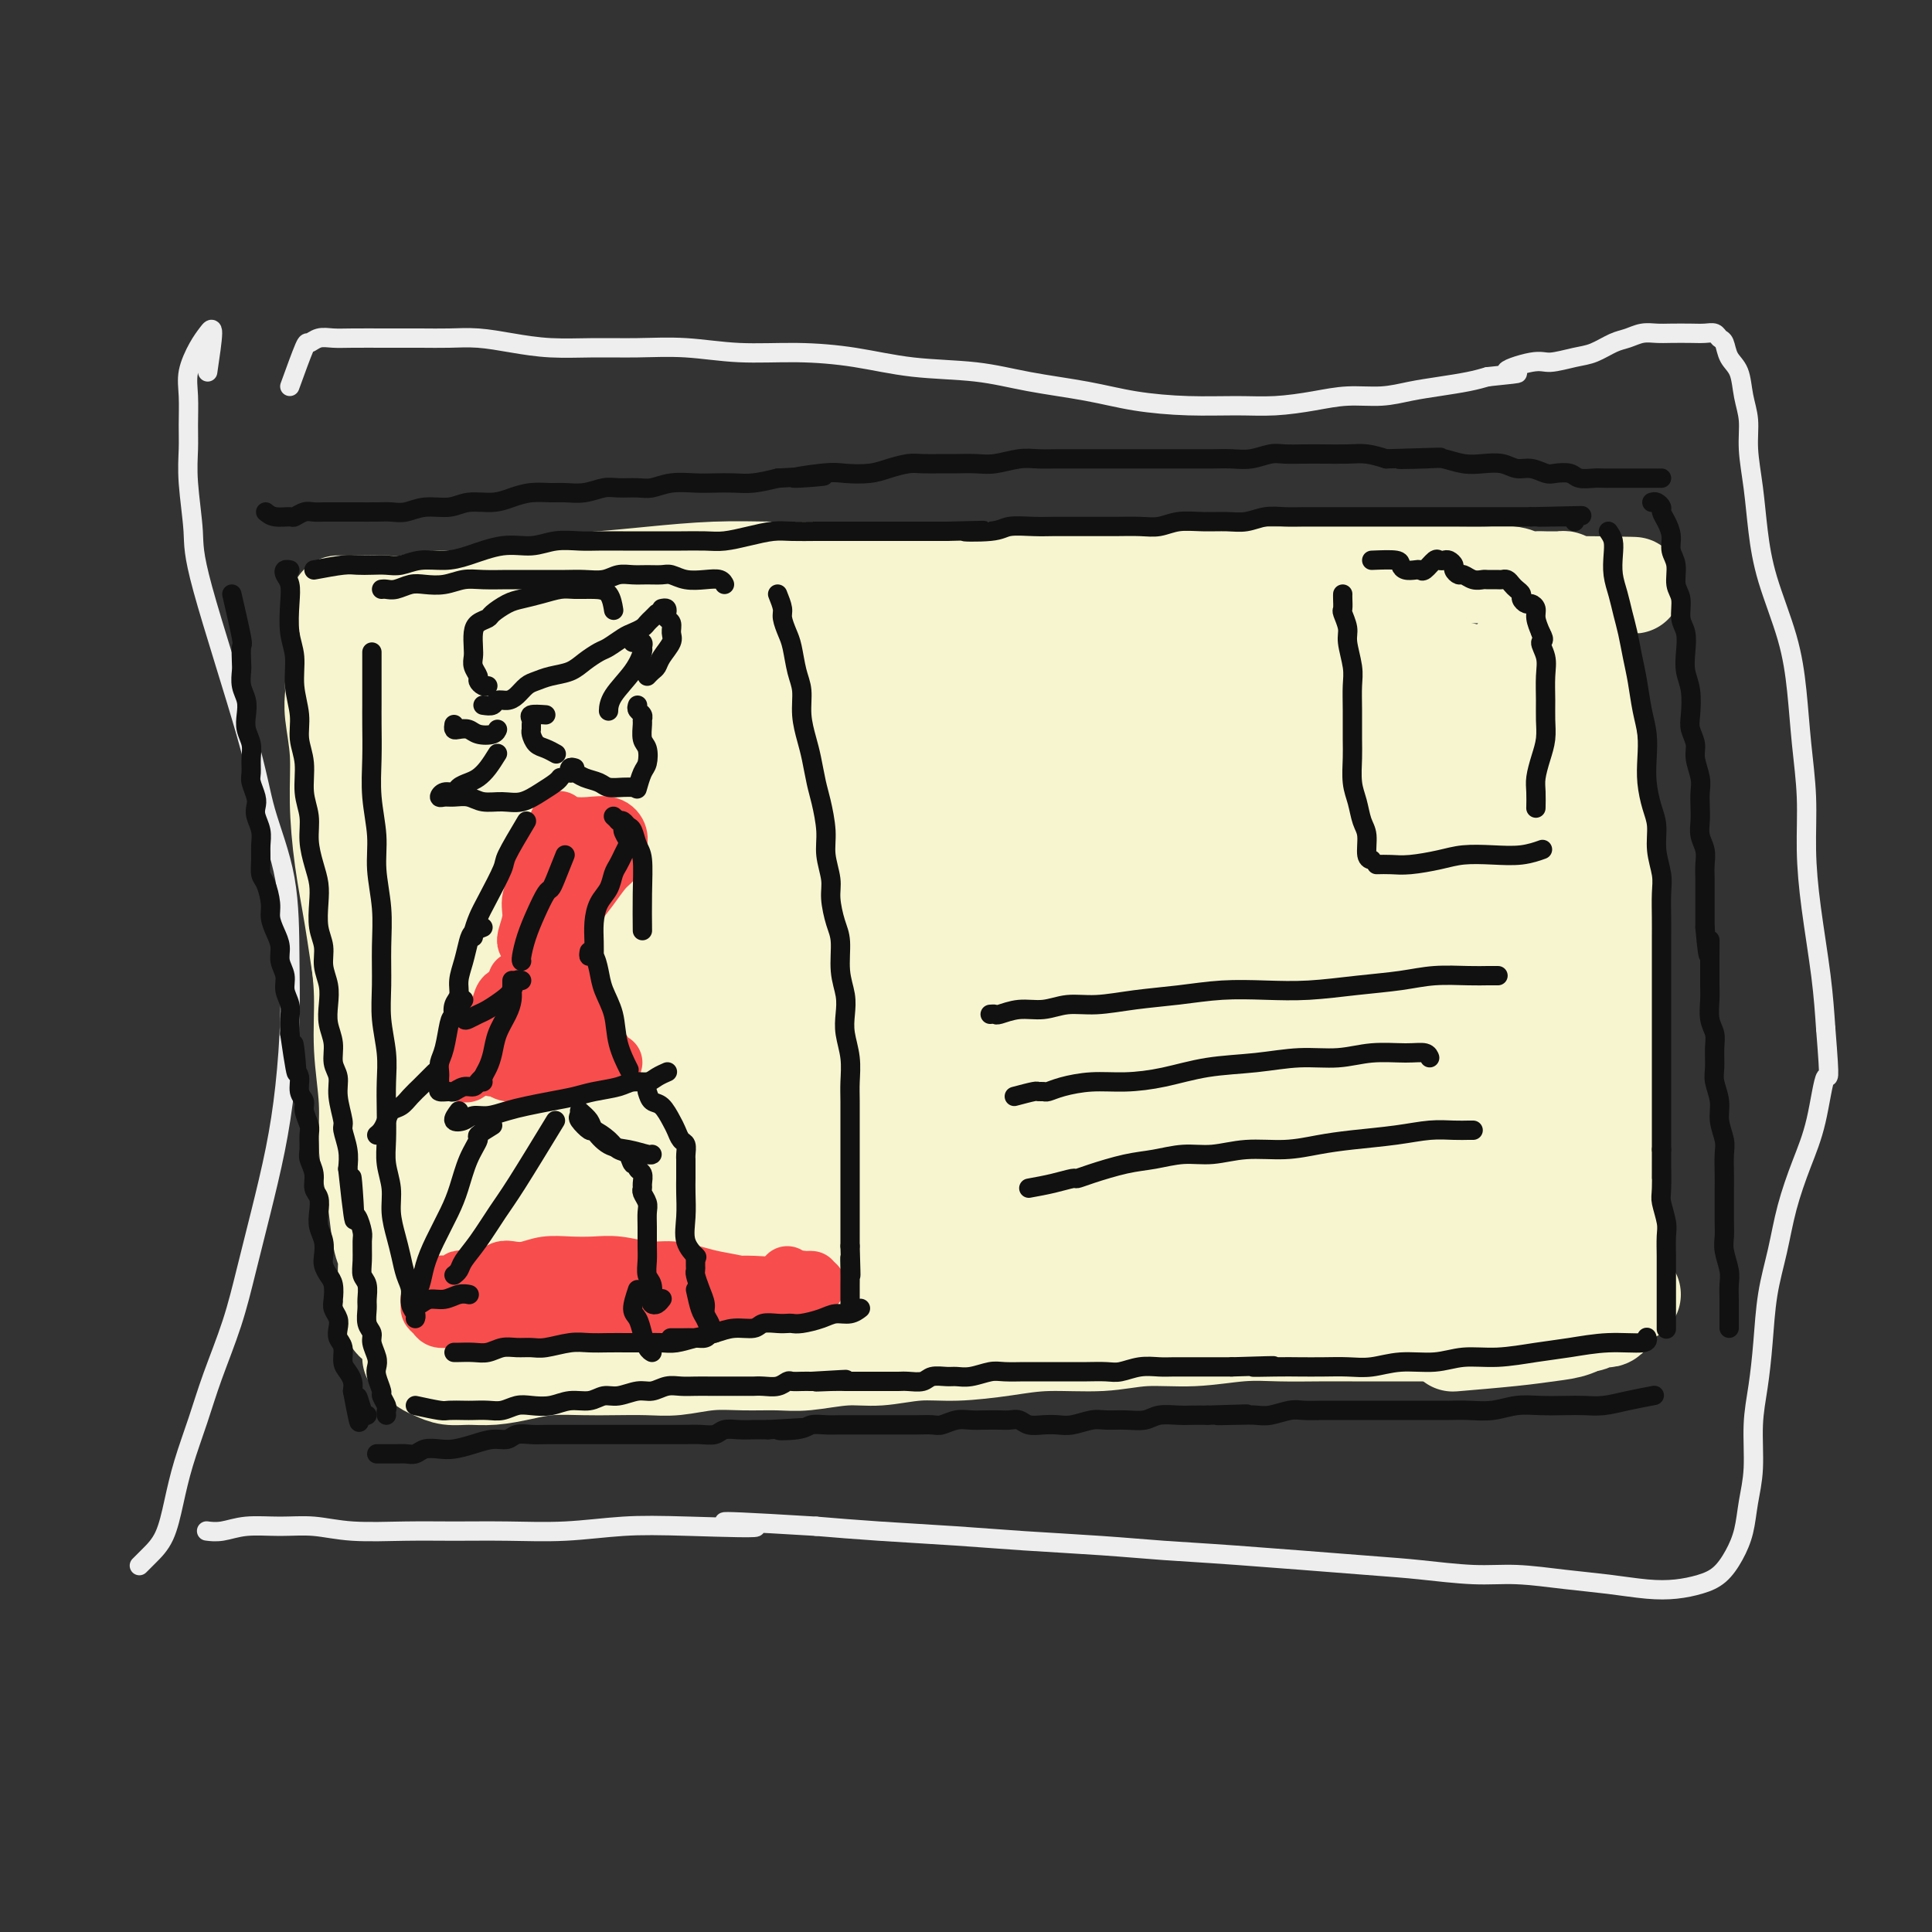 <svg viewBox='0 0 400 400' version='1.1' xmlns='http://www.w3.org/2000/svg' xmlns:xlink='http://www.w3.org/1999/xlink'><rect x="0" y="0" width="400" height="400" fill="#333333" stroke="none"/><g fill='none' stroke='rgb(238,238,238)' stroke-width='4' stroke-linecap='round' stroke-linejoin='round'><path d='M43,77c0.491,-3.323 0.983,-6.646 1,-8c0.017,-1.354 -0.440,-0.740 -1,0c-0.560,0.740 -1.221,1.606 -2,3c-0.779,1.394 -1.674,3.316 -2,5c-0.326,1.684 -0.083,3.132 0,5c0.083,1.868 0.008,4.158 0,6c-0.008,1.842 0.053,3.237 0,5c-0.053,1.763 -0.221,3.893 0,7c0.221,3.107 0.830,7.190 1,10c0.170,2.810 -0.098,4.347 2,12c2.098,7.653 6.563,21.422 9,30c2.437,8.578 2.847,11.966 4,16c1.153,4.034 3.050,8.716 4,14c0.950,5.284 0.953,11.171 1,16c0.047,4.829 0.137,8.601 0,13c-0.137,4.399 -0.500,9.424 -1,14c-0.500,4.576 -1.138,8.703 -2,13c-0.862,4.297 -1.949,8.764 -3,13c-1.051,4.236 -2.067,8.241 -3,12c-0.933,3.759 -1.783,7.272 -3,11c-1.217,3.728 -2.800,7.669 -4,11c-1.200,3.331 -2.015,6.051 -3,9c-0.985,2.949 -2.138,6.129 -3,9c-0.862,2.871 -1.433,5.435 -2,8c-0.567,2.565 -1.131,5.131 -2,7c-0.869,1.869 -2.042,3.042 -3,4c-0.958,0.958 -1.702,1.702 -2,2c-0.298,0.298 -0.149,0.149 0,0'/><path d='M60,80c1.197,-3.298 2.393,-6.597 3,-8c0.607,-1.403 0.624,-0.912 1,-1c0.376,-0.088 1.110,-0.756 2,-1c0.890,-0.244 1.938,-0.065 3,0c1.062,0.065 2.140,0.017 4,0c1.860,-0.017 4.501,-0.002 7,0c2.499,0.002 4.857,-0.010 7,0c2.143,0.010 4.072,0.041 6,0c1.928,-0.041 3.856,-0.154 6,0c2.144,0.154 4.505,0.576 7,1c2.495,0.424 5.124,0.850 8,1c2.876,0.150 6.000,0.026 9,0c3.000,-0.026 5.876,0.048 9,0c3.124,-0.048 6.496,-0.216 10,0c3.504,0.216 7.140,0.816 11,1c3.860,0.184 7.944,-0.050 12,0c4.056,0.050 8.083,0.383 12,1c3.917,0.617 7.722,1.517 12,2c4.278,0.483 9.028,0.550 13,1c3.972,0.450 7.165,1.283 11,2c3.835,0.717 8.312,1.317 12,2c3.688,0.683 6.589,1.448 10,2c3.411,0.552 7.334,0.890 11,1c3.666,0.110 7.077,-0.008 10,0c2.923,0.008 5.358,0.143 8,0c2.642,-0.143 5.492,-0.563 8,-1c2.508,-0.437 4.673,-0.891 7,-1c2.327,-0.109 4.814,0.125 7,0c2.186,-0.125 4.070,-0.611 6,-1c1.930,-0.389 3.904,-0.682 6,-1c2.096,-0.318 4.313,-0.662 6,-1c1.687,-0.338 2.843,-0.669 4,-1'/><path d='M308,78c10.241,-1.030 4.843,-0.603 4,-1c-0.843,-0.397 2.869,-1.616 5,-2c2.131,-0.384 2.681,0.066 4,0c1.319,-0.066 3.406,-0.648 5,-1c1.594,-0.352 2.695,-0.472 4,-1c1.305,-0.528 2.813,-1.462 4,-2c1.187,-0.538 2.054,-0.680 3,-1c0.946,-0.320 1.972,-0.818 3,-1c1.028,-0.182 2.058,-0.050 3,0c0.942,0.050 1.796,0.017 3,0c1.204,-0.017 2.757,-0.017 4,0c1.243,0.017 2.177,0.052 3,0c0.823,-0.052 1.534,-0.193 2,0c0.466,0.193 0.688,0.718 1,1c0.312,0.282 0.715,0.321 1,1c0.285,0.679 0.454,1.998 1,3c0.546,1.002 1.470,1.685 2,3c0.530,1.315 0.667,3.261 1,5c0.333,1.739 0.864,3.271 1,5c0.136,1.729 -0.122,3.655 0,6c0.122,2.345 0.624,5.109 1,8c0.376,2.891 0.625,5.910 1,9c0.375,3.090 0.875,6.251 2,10c1.125,3.749 2.875,8.087 4,12c1.125,3.913 1.624,7.400 2,11c0.376,3.600 0.629,7.312 1,11c0.371,3.688 0.859,7.350 1,11c0.141,3.650 -0.065,7.288 0,11c0.065,3.712 0.402,7.499 1,12c0.598,4.501 1.457,9.714 2,14c0.543,4.286 0.772,7.643 1,11'/><path d='M378,213c1.012,12.663 0.542,9.322 0,10c-0.542,0.678 -1.157,5.377 -2,9c-0.843,3.623 -1.914,6.170 -3,9c-1.086,2.830 -2.189,5.941 -3,9c-0.811,3.059 -1.332,6.064 -2,9c-0.668,2.936 -1.485,5.802 -2,9c-0.515,3.198 -0.730,6.727 -1,10c-0.270,3.273 -0.597,6.289 -1,9c-0.403,2.711 -0.884,5.116 -1,8c-0.116,2.884 0.132,6.246 0,9c-0.132,2.754 -0.645,4.898 -1,7c-0.355,2.102 -0.551,4.160 -1,6c-0.449,1.840 -1.152,3.460 -2,5c-0.848,1.540 -1.840,2.998 -3,4c-1.160,1.002 -2.486,1.548 -4,2c-1.514,0.452 -3.214,0.811 -5,1c-1.786,0.189 -3.658,0.209 -6,0c-2.342,-0.209 -5.153,-0.648 -8,-1c-2.847,-0.352 -5.730,-0.618 -9,-1c-3.270,-0.382 -6.926,-0.880 -10,-1c-3.074,-0.120 -5.566,0.137 -9,0c-3.434,-0.137 -7.810,-0.666 -11,-1c-3.190,-0.334 -5.195,-0.471 -12,-1c-6.805,-0.529 -18.412,-1.451 -26,-2c-7.588,-0.549 -11.158,-0.724 -15,-1c-3.842,-0.276 -7.958,-0.651 -13,-1c-5.042,-0.349 -11.011,-0.671 -16,-1c-4.989,-0.329 -8.997,-0.666 -14,-1c-5.003,-0.334 -11.001,-0.667 -16,-1c-4.999,-0.333 -9.000,-0.667 -13,-1'/><path d='M169,316c-30.652,-1.861 -15.783,-0.513 -13,0c2.783,0.513 -6.520,0.190 -13,0c-6.480,-0.190 -10.135,-0.247 -14,0c-3.865,0.247 -7.939,0.799 -12,1c-4.061,0.201 -8.111,0.050 -12,0c-3.889,-0.050 -7.619,0.001 -11,0c-3.381,-0.001 -6.413,-0.054 -10,0c-3.587,0.054 -7.730,0.214 -11,0c-3.270,-0.214 -5.668,-0.804 -8,-1c-2.332,-0.196 -4.597,-0.000 -7,0c-2.403,0.000 -4.943,-0.196 -7,0c-2.057,0.196 -3.631,0.783 -5,1c-1.369,0.217 -2.534,0.062 -3,0c-0.466,-0.062 -0.233,-0.031 0,0'/></g>
<g fill='none' stroke='rgb(247,245,208)' stroke-width='20' stroke-linecap='round' stroke-linejoin='round'><path d='M69,142c0.032,0.575 0.063,1.149 0,2c-0.063,0.851 -0.221,1.978 0,4c0.221,2.022 0.822,4.939 1,8c0.178,3.061 -0.066,6.268 0,10c0.066,3.732 0.441,7.990 1,12c0.559,4.010 1.301,7.772 2,12c0.699,4.228 1.354,8.923 2,13c0.646,4.077 1.283,7.536 2,11c0.717,3.464 1.513,6.934 2,10c0.487,3.066 0.667,5.728 1,8c0.333,2.272 0.821,4.154 1,6c0.179,1.846 0.048,3.657 0,5c-0.048,1.343 -0.012,2.217 0,3c0.012,0.783 -0.000,1.476 0,2c0.000,0.524 0.012,0.881 0,1c-0.012,0.119 -0.048,0.002 0,-1c0.048,-1.002 0.182,-2.889 0,-5c-0.182,-2.111 -0.678,-4.447 -1,-7c-0.322,-2.553 -0.468,-5.322 -1,-8c-0.532,-2.678 -1.448,-5.266 -2,-8c-0.552,-2.734 -0.740,-5.615 -1,-9c-0.260,-3.385 -0.591,-7.274 -1,-11c-0.409,-3.726 -0.894,-7.288 -1,-11c-0.106,-3.712 0.168,-7.575 0,-11c-0.168,-3.425 -0.777,-6.413 -1,-9c-0.223,-2.587 -0.060,-4.773 0,-7c0.060,-2.227 0.017,-4.493 0,-7c-0.017,-2.507 -0.009,-5.253 0,-8'/><path d='M73,147c-1.316,-17.209 -0.605,-9.231 0,-7c0.605,2.231 1.104,-1.285 1,-3c-0.104,-1.715 -0.812,-1.627 -1,-2c-0.188,-0.373 0.145,-1.205 0,-2c-0.145,-0.795 -0.767,-1.551 -1,-1c-0.233,0.551 -0.077,2.410 0,5c0.077,2.590 0.076,5.910 0,9c-0.076,3.090 -0.227,5.949 0,10c0.227,4.051 0.830,9.292 1,14c0.170,4.708 -0.094,8.881 0,13c0.094,4.119 0.546,8.182 1,12c0.454,3.818 0.909,7.391 1,11c0.091,3.609 -0.183,7.252 0,11c0.183,3.748 0.822,7.599 1,11c0.178,3.401 -0.106,6.352 0,9c0.106,2.648 0.602,4.994 1,7c0.398,2.006 0.699,3.672 1,6c0.301,2.328 0.603,5.318 1,7c0.397,1.682 0.890,2.055 1,3c0.110,0.945 -0.163,2.464 0,4c0.163,1.536 0.762,3.091 1,4c0.238,0.909 0.115,1.171 0,2c-0.115,0.829 -0.223,2.223 0,3c0.223,0.777 0.778,0.936 1,1c0.222,0.064 0.111,0.032 0,0'/><path d='M72,125c-0.932,0.000 -1.863,0.000 -2,0c-0.137,-0.000 0.522,-0.000 1,0c0.478,0.000 0.777,0.001 1,0c0.223,-0.001 0.371,-0.004 1,0c0.629,0.004 1.739,0.016 3,0c1.261,-0.016 2.674,-0.060 4,0c1.326,0.060 2.566,0.222 4,0c1.434,-0.222 3.062,-0.830 5,-1c1.938,-0.170 4.186,0.098 6,0c1.814,-0.098 3.192,-0.562 5,-1c1.808,-0.438 4.044,-0.849 6,-1c1.956,-0.151 3.630,-0.040 6,0c2.370,0.040 5.435,0.011 8,0c2.565,-0.011 4.630,-0.003 7,0c2.370,0.003 5.046,0.001 8,0c2.954,-0.001 6.185,-0.000 9,0c2.815,0.000 5.214,0.000 8,0c2.786,-0.000 5.958,0.000 9,0c3.042,-0.000 5.956,-0.000 9,0c3.044,0.000 6.220,0.000 9,0c2.780,-0.000 5.164,-0.001 8,0c2.836,0.001 6.126,0.004 9,0c2.874,-0.004 5.334,-0.015 8,0c2.666,0.015 5.539,0.057 8,0c2.461,-0.057 4.508,-0.211 7,0c2.492,0.211 5.427,0.789 8,1c2.573,0.211 4.783,0.057 7,0c2.217,-0.057 4.440,-0.015 7,0c2.560,0.015 5.459,0.004 8,0c2.541,-0.004 4.726,-0.001 7,0c2.274,0.001 4.637,0.001 7,0'/><path d='M263,123c25.342,0.172 10.198,0.102 6,0c-4.198,-0.102 2.549,-0.237 6,0c3.451,0.237 3.605,0.847 4,1c0.395,0.153 1.029,-0.151 1,0c-0.029,0.151 -0.723,0.757 -1,1c-0.277,0.243 -0.139,0.121 0,0'/><path d='M73,128c3.556,-0.778 7.112,-1.556 10,-2c2.888,-0.444 5.109,-0.552 8,-1c2.891,-0.448 6.453,-1.234 10,-2c3.547,-0.766 7.080,-1.512 11,-2c3.920,-0.488 8.227,-0.719 12,-1c3.773,-0.281 7.012,-0.611 11,-1c3.988,-0.389 8.725,-0.836 13,-1c4.275,-0.164 8.087,-0.044 12,0c3.913,0.044 7.928,0.011 12,0c4.072,-0.011 8.201,0.001 12,0c3.799,-0.001 7.266,-0.014 11,0c3.734,0.014 7.734,0.056 12,0c4.266,-0.056 8.797,-0.211 13,0c4.203,0.211 8.076,0.789 12,1c3.924,0.211 7.898,0.057 12,0c4.102,-0.057 8.332,-0.015 12,0c3.668,0.015 6.775,0.004 10,0c3.225,-0.004 6.567,-0.001 10,0c3.433,0.001 6.957,-0.001 10,0c3.043,0.001 5.606,0.004 8,0c2.394,-0.004 4.619,-0.015 7,0c2.381,0.015 4.917,0.057 7,0c2.083,-0.057 3.714,-0.211 5,0c1.286,0.211 2.228,0.789 3,1c0.772,0.211 1.373,0.056 2,0c0.627,-0.056 1.278,-0.012 2,0c0.722,0.012 1.513,-0.007 2,0c0.487,0.007 0.670,0.040 1,0c0.330,-0.040 0.809,-0.154 1,0c0.191,0.154 0.096,0.577 0,1'/><path d='M324,121c27.470,0.416 8.145,-0.043 1,0c-7.145,0.043 -2.111,0.589 0,1c2.111,0.411 1.298,0.686 1,1c-0.298,0.314 -0.081,0.667 0,1c0.081,0.333 0.026,0.647 0,1c-0.026,0.353 -0.022,0.746 0,1c0.022,0.254 0.061,0.368 0,1c-0.061,0.632 -0.223,1.780 0,3c0.223,1.220 0.832,2.511 1,4c0.168,1.489 -0.105,3.176 0,5c0.105,1.824 0.588,3.787 1,6c0.412,2.213 0.754,4.677 1,7c0.246,2.323 0.396,4.504 1,7c0.604,2.496 1.664,5.305 2,8c0.336,2.695 -0.050,5.275 0,8c0.050,2.725 0.535,5.595 1,8c0.465,2.405 0.909,4.346 1,7c0.091,2.654 -0.172,6.020 0,9c0.172,2.980 0.778,5.574 1,8c0.222,2.426 0.059,4.685 0,7c-0.059,2.315 -0.016,4.684 0,7c0.016,2.316 0.004,4.577 0,7c-0.004,2.423 -0.001,5.009 0,7c0.001,1.991 0.000,3.387 0,5c-0.000,1.613 -0.000,3.443 0,5c0.000,1.557 0.000,2.842 0,4c-0.000,1.158 -0.000,2.188 0,3c0.000,0.812 0.000,1.406 0,2'/><path d='M335,254c0.167,10.667 0.083,5.333 0,0'/><path d='M85,281c0.775,0.332 1.550,0.663 2,1c0.450,0.337 0.576,0.679 1,1c0.424,0.321 1.147,0.619 2,1c0.853,0.381 1.835,0.844 3,1c1.165,0.156 2.512,0.003 4,0c1.488,-0.003 3.116,0.143 5,0c1.884,-0.143 4.026,-0.574 6,-1c1.974,-0.426 3.782,-0.845 6,-1c2.218,-0.155 4.846,-0.045 7,0c2.154,0.045 3.834,0.026 6,0c2.166,-0.026 4.819,-0.060 7,0c2.181,0.060 3.889,0.213 6,0c2.111,-0.213 4.625,-0.793 7,-1c2.375,-0.207 4.610,-0.040 7,0c2.390,0.040 4.934,-0.046 7,0c2.066,0.046 3.654,0.223 6,0c2.346,-0.223 5.451,-0.847 8,-1c2.549,-0.153 4.543,0.165 7,0c2.457,-0.165 5.379,-0.814 8,-1c2.621,-0.186 4.941,0.090 8,0c3.059,-0.090 6.855,-0.545 10,-1c3.145,-0.455 5.637,-0.910 9,-1c3.363,-0.090 7.597,0.186 11,0c3.403,-0.186 5.976,-0.835 9,-1c3.024,-0.165 6.498,0.152 10,0c3.502,-0.152 7.033,-0.773 10,-1c2.967,-0.227 5.370,-0.061 8,0c2.630,0.061 5.486,0.016 8,0c2.514,-0.016 4.684,-0.004 7,0c2.316,0.004 4.777,0.001 7,0c2.223,-0.001 4.206,-0.000 6,0c1.794,0.000 3.397,0.000 5,0'/><path d='M298,276c31.056,-1.469 10.695,-0.643 4,0c-6.695,0.643 0.275,1.101 4,1c3.725,-0.101 4.205,-0.763 5,-1c0.795,-0.237 1.904,-0.050 3,0c1.096,0.050 2.181,-0.038 3,0c0.819,0.038 1.374,0.202 2,0c0.626,-0.202 1.322,-0.771 2,-1c0.678,-0.229 1.337,-0.118 2,0c0.663,0.118 1.329,0.241 2,0c0.671,-0.241 1.345,-0.848 2,-1c0.655,-0.152 1.289,0.152 2,0c0.711,-0.152 1.497,-0.759 2,-1c0.503,-0.241 0.722,-0.116 1,0c0.278,0.116 0.613,0.224 1,0c0.387,-0.224 0.825,-0.778 1,-1c0.175,-0.222 0.088,-0.111 0,0'/><path d='M338,268c-1.206,0.366 -2.411,0.732 -3,1c-0.589,0.268 -0.560,0.439 -1,1c-0.440,0.561 -1.349,1.512 -2,2c-0.651,0.488 -1.045,0.513 -2,1c-0.955,0.487 -2.471,1.437 -4,2c-1.529,0.563 -3.070,0.738 -5,1c-1.930,0.262 -4.251,0.609 -8,1c-3.749,0.391 -8.928,0.826 -11,1c-2.072,0.174 -1.036,0.087 0,0'/><path d='M112,133c-1.811,1.204 -3.623,2.408 -5,7c-1.377,4.592 -2.320,12.571 -3,17c-0.680,4.429 -1.098,5.308 -1,13c0.098,7.692 0.712,22.198 2,34c1.288,11.802 3.249,20.901 5,28c1.751,7.099 3.292,12.197 5,16c1.708,3.803 3.581,6.309 5,8c1.419,1.691 2.382,2.566 3,3c0.618,0.434 0.890,0.425 1,0c0.110,-0.425 0.059,-1.268 0,-7c-0.059,-5.732 -0.124,-16.354 0,-24c0.124,-7.646 0.439,-12.315 1,-19c0.561,-6.685 1.368,-15.387 2,-23c0.632,-7.613 1.090,-14.136 2,-20c0.910,-5.864 2.274,-11.068 3,-14c0.726,-2.932 0.815,-3.594 1,-4c0.185,-0.406 0.465,-0.558 1,3c0.535,3.558 1.324,10.826 2,18c0.676,7.174 1.239,14.254 2,23c0.761,8.746 1.719,19.159 3,28c1.281,8.841 2.885,16.112 5,22c2.115,5.888 4.741,10.393 7,14c2.259,3.607 4.151,6.315 6,8c1.849,1.685 3.656,2.348 5,3c1.344,0.652 2.225,1.292 3,0c0.775,-1.292 1.445,-4.516 2,-10c0.555,-5.484 0.994,-13.227 2,-22c1.006,-8.773 2.579,-18.574 4,-27c1.421,-8.426 2.690,-15.475 4,-22c1.310,-6.525 2.660,-12.526 4,-18c1.340,-5.474 2.668,-10.421 4,-15c1.332,-4.579 2.666,-8.789 4,-13'/><path d='M191,140c2.444,-8.179 2.555,-5.626 3,-5c0.445,0.626 1.223,-0.675 2,2c0.777,2.675 1.554,9.327 2,17c0.446,7.673 0.560,16.369 1,25c0.440,8.631 1.205,17.197 2,26c0.795,8.803 1.621,17.842 3,25c1.379,7.158 3.311,12.433 5,17c1.689,4.567 3.137,8.424 5,11c1.863,2.576 4.143,3.869 6,5c1.857,1.131 3.292,2.098 5,1c1.708,-1.098 3.689,-4.260 5,-9c1.311,-4.740 1.950,-11.056 3,-18c1.050,-6.944 2.509,-14.514 4,-22c1.491,-7.486 3.015,-14.886 5,-23c1.985,-8.114 4.432,-16.942 7,-25c2.568,-8.058 5.256,-15.346 8,-22c2.744,-6.654 5.544,-12.674 7,-16c1.456,-3.326 1.569,-3.956 2,-4c0.431,-0.044 1.182,0.500 1,5c-0.182,4.500 -1.296,12.958 -2,21c-0.704,8.042 -0.999,15.670 -1,23c-0.001,7.330 0.293,14.362 1,22c0.707,7.638 1.828,15.881 3,23c1.172,7.119 2.394,13.113 4,18c1.606,4.887 3.595,8.668 5,12c1.405,3.332 2.225,6.216 3,8c0.775,1.784 1.506,2.467 2,3c0.494,0.533 0.751,0.916 1,-1c0.249,-1.916 0.490,-6.131 1,-11c0.510,-4.869 1.289,-10.391 2,-16c0.711,-5.609 1.356,-11.304 2,-17'/><path d='M288,215c1.593,-10.169 2.575,-13.090 4,-18c1.425,-4.910 3.292,-11.808 5,-18c1.708,-6.192 3.256,-11.677 5,-17c1.744,-5.323 3.686,-10.484 5,-14c1.314,-3.516 2.002,-5.388 3,-7c0.998,-1.612 2.306,-2.966 3,-4c0.694,-1.034 0.775,-1.750 1,-2c0.225,-0.250 0.593,-0.035 1,1c0.407,1.035 0.852,2.891 1,7c0.148,4.109 -0.003,10.472 0,17c0.003,6.528 0.158,13.220 0,20c-0.158,6.780 -0.630,13.649 -1,20c-0.370,6.351 -0.637,12.185 -1,17c-0.363,4.815 -0.822,8.611 -1,12c-0.178,3.389 -0.074,6.371 0,8c0.074,1.629 0.118,1.905 0,3c-0.118,1.095 -0.397,3.007 0,1c0.397,-2.007 1.472,-7.935 2,-12c0.528,-4.065 0.509,-6.268 1,-11c0.491,-4.732 1.490,-11.991 2,-19c0.510,-7.009 0.530,-13.766 1,-20c0.470,-6.234 1.390,-11.944 2,-16c0.610,-4.056 0.910,-6.459 1,-8c0.090,-1.541 -0.028,-2.220 0,-1c0.028,1.220 0.204,4.339 0,9c-0.204,4.661 -0.789,10.866 -1,17c-0.211,6.134 -0.048,12.199 0,18c0.048,5.801 -0.018,11.338 0,16c0.018,4.662 0.120,8.447 0,12c-0.120,3.553 -0.463,6.872 -2,10c-1.537,3.128 -4.269,6.064 -7,9'/><path d='M312,245c-3.416,4.650 -7.455,6.775 -13,9c-5.545,2.225 -12.596,4.549 -20,6c-7.404,1.451 -15.160,2.030 -23,3c-7.840,0.970 -15.763,2.331 -24,3c-8.237,0.669 -16.788,0.645 -25,0c-8.212,-0.645 -16.086,-1.910 -23,-3c-6.914,-1.090 -12.868,-2.006 -19,-3c-6.132,-0.994 -12.444,-2.065 -17,-3c-4.556,-0.935 -7.358,-1.733 -10,-2c-2.642,-0.267 -5.126,-0.003 -5,0c0.126,0.003 2.862,-0.255 6,0c3.138,0.255 6.680,1.024 11,2c4.320,0.976 9.419,2.160 16,3c6.581,0.840 14.645,1.337 22,2c7.355,0.663 14.002,1.492 22,2c7.998,0.508 17.347,0.697 26,1c8.653,0.303 16.609,0.722 25,0c8.391,-0.722 17.218,-2.585 25,-4c7.782,-1.415 14.520,-2.384 20,-4c5.480,-1.616 9.701,-3.880 13,-6c3.299,-2.120 5.674,-4.097 7,-7c1.326,-2.903 1.602,-6.730 1,-11c-0.602,-4.270 -2.083,-8.981 -4,-15c-1.917,-6.019 -4.269,-13.346 -7,-20c-2.731,-6.654 -5.840,-12.636 -9,-18c-3.160,-5.364 -6.372,-10.111 -10,-14c-3.628,-3.889 -7.674,-6.919 -12,-9c-4.326,-2.081 -8.934,-3.214 -13,-4c-4.066,-0.786 -7.590,-1.225 -11,1c-3.410,2.225 -6.705,7.112 -10,12'/><path d='M251,166c-3.010,5.603 -5.534,13.611 -7,20c-1.466,6.389 -1.873,11.161 -2,15c-0.127,3.839 0.025,6.746 1,9c0.975,2.254 2.771,3.856 4,5c1.229,1.144 1.890,1.831 3,1c1.110,-0.831 2.670,-3.182 4,-7c1.330,-3.818 2.431,-9.105 4,-16c1.569,-6.895 3.605,-15.398 5,-24c1.395,-8.602 2.147,-17.304 2,-24c-0.147,-6.696 -1.194,-11.386 -2,-14c-0.806,-2.614 -1.370,-3.154 -3,-3c-1.630,0.154 -4.324,1.000 -7,4c-2.676,3.000 -5.332,8.153 -8,16c-2.668,7.847 -5.348,18.386 -7,29c-1.652,10.614 -2.277,21.301 -2,30c0.277,8.699 1.455,15.408 3,20c1.545,4.592 3.456,7.065 5,9c1.544,1.935 2.722,3.332 4,4c1.278,0.668 2.658,0.606 4,-1c1.342,-1.606 2.647,-4.756 4,-9c1.353,-4.244 2.755,-9.582 4,-16c1.245,-6.418 2.334,-13.916 3,-19c0.666,-5.084 0.910,-7.753 1,-9c0.090,-1.247 0.026,-1.070 0,-1c-0.026,0.070 -0.013,0.035 0,0'/></g>
<g fill='none' stroke='rgb(247,245,208)' stroke-width='28' stroke-linecap='round' stroke-linejoin='round'><path d='M285,144c-0.845,1.292 -1.691,2.584 -2,4c-0.309,1.416 -0.083,2.956 0,4c0.083,1.044 0.023,1.592 0,2c-0.023,0.408 -0.008,0.677 0,2c0.008,1.323 0.010,3.701 0,6c-0.010,2.299 -0.032,4.519 0,8c0.032,3.481 0.116,8.224 0,13c-0.116,4.776 -0.433,9.585 0,14c0.433,4.415 1.617,8.436 2,12c0.383,3.564 -0.036,6.671 0,10c0.036,3.329 0.527,6.880 1,10c0.473,3.120 0.929,5.810 1,8c0.071,2.190 -0.242,3.881 0,5c0.242,1.119 1.038,1.667 1,2c-0.038,0.333 -0.911,0.453 -2,0c-1.089,-0.453 -2.396,-1.478 -5,-3c-2.604,-1.522 -6.506,-3.540 -10,-5c-3.494,-1.460 -6.580,-2.363 -11,-3c-4.420,-0.637 -10.174,-1.007 -16,-1c-5.826,0.007 -11.724,0.391 -18,1c-6.276,0.609 -12.931,1.442 -19,2c-6.069,0.558 -11.552,0.840 -16,0c-4.448,-0.840 -7.860,-2.803 -11,-5c-3.140,-2.197 -6.006,-4.628 -8,-8c-1.994,-3.372 -3.115,-7.684 -4,-13c-0.885,-5.316 -1.535,-11.635 -2,-18c-0.465,-6.365 -0.746,-12.775 -1,-19c-0.254,-6.225 -0.481,-12.264 -1,-17c-0.519,-4.736 -1.330,-8.170 -2,-10c-0.670,-1.830 -1.200,-2.058 -2,-3c-0.800,-0.942 -1.869,-2.600 -3,0c-1.131,2.600 -2.323,9.457 -3,18c-0.677,8.543 -0.838,18.771 -1,29'/><path d='M153,189c-0.181,9.901 -0.133,20.152 1,28c1.133,7.848 3.351,13.291 5,17c1.649,3.709 2.730,5.683 4,7c1.270,1.317 2.728,1.977 4,2c1.272,0.023 2.359,-0.590 4,-3c1.641,-2.410 3.835,-6.616 6,-12c2.165,-5.384 4.300,-11.945 7,-20c2.700,-8.055 5.966,-17.604 9,-25c3.034,-7.396 5.838,-12.639 8,-16c2.162,-3.361 3.682,-4.839 5,-6c1.318,-1.161 2.434,-2.005 3,-1c0.566,1.005 0.583,3.860 1,8c0.417,4.140 1.232,9.566 2,16c0.768,6.434 1.487,13.875 2,20c0.513,6.125 0.820,10.934 3,15c2.180,4.066 6.233,7.387 8,9c1.767,1.613 1.249,1.516 2,1c0.751,-0.516 2.770,-1.451 4,-4c1.230,-2.549 1.670,-6.712 2,-11c0.330,-4.288 0.551,-8.700 0,-15c-0.551,-6.300 -1.875,-14.488 -3,-23c-1.125,-8.512 -2.053,-17.347 -3,-23c-0.947,-5.653 -1.913,-8.124 -3,-9c-1.087,-0.876 -2.294,-0.156 -4,3c-1.706,3.156 -3.910,8.748 -6,14c-2.090,5.252 -4.067,10.164 -6,15c-1.933,4.836 -3.822,9.597 -5,13c-1.178,3.403 -1.646,5.448 -2,7c-0.354,1.552 -0.595,2.610 -1,3c-0.405,0.390 -0.973,0.111 -2,-1c-1.027,-1.111 -2.514,-3.056 -4,-5'/><path d='M194,193c-1.745,-2.352 -3.108,-5.232 -5,-9c-1.892,-3.768 -4.314,-8.423 -7,-13c-2.686,-4.577 -5.637,-9.074 -8,-12c-2.363,-2.926 -4.137,-4.280 -7,-6c-2.863,-1.720 -6.815,-3.805 -10,-5c-3.185,-1.195 -5.605,-1.499 -8,-2c-2.395,-0.501 -4.766,-1.199 -7,-2c-2.234,-0.801 -4.330,-1.704 -6,-2c-1.670,-0.296 -2.915,0.014 -4,0c-1.085,-0.014 -2.012,-0.352 -3,0c-0.988,0.352 -2.037,1.392 -3,2c-0.963,0.608 -1.840,0.782 -3,1c-1.160,0.218 -2.602,0.479 -4,1c-1.398,0.521 -2.751,1.303 -4,2c-1.249,0.697 -2.393,1.311 -4,2c-1.607,0.689 -3.677,1.454 -5,2c-1.323,0.546 -1.898,0.875 -3,1c-1.102,0.125 -2.730,0.047 -4,0c-1.270,-0.047 -2.182,-0.062 -3,0c-0.818,0.062 -1.540,0.203 -2,0c-0.460,-0.203 -0.656,-0.749 -1,-1c-0.344,-0.251 -0.834,-0.206 -1,0c-0.166,0.206 -0.007,0.573 0,3c0.007,2.427 -0.138,6.915 0,11c0.138,4.085 0.559,7.769 1,12c0.441,4.231 0.902,9.009 1,14c0.098,4.991 -0.167,10.194 0,15c0.167,4.806 0.766,9.216 1,13c0.234,3.784 0.101,6.942 0,10c-0.101,3.058 -0.172,6.017 0,9c0.172,2.983 0.586,5.992 1,9'/><path d='M96,248c0.589,15.924 0.560,7.733 1,6c0.440,-1.733 1.348,2.993 2,5c0.652,2.007 1.048,1.294 2,2c0.952,0.706 2.459,2.831 4,4c1.541,1.169 3.116,1.381 5,2c1.884,0.619 4.079,1.644 7,2c2.921,0.356 6.569,0.041 10,0c3.431,-0.041 6.644,0.190 11,0c4.356,-0.190 9.854,-0.802 15,-1c5.146,-0.198 9.939,0.018 15,0c5.061,-0.018 10.388,-0.269 16,-1c5.612,-0.731 11.508,-1.942 17,-3c5.492,-1.058 10.580,-1.965 16,-3c5.420,-1.035 11.171,-2.200 17,-4c5.829,-1.800 11.737,-4.235 17,-6c5.263,-1.765 9.880,-2.861 14,-4c4.120,-1.139 7.744,-2.320 11,-3c3.256,-0.680 6.146,-0.857 9,-1c2.854,-0.143 5.672,-0.251 8,-1c2.328,-0.749 4.166,-2.137 6,-3c1.834,-0.863 3.663,-1.199 5,-2c1.337,-0.801 2.180,-2.068 3,-3c0.820,-0.932 1.616,-1.531 2,-3c0.384,-1.469 0.356,-3.809 0,-6c-0.356,-2.191 -1.039,-4.234 -2,-7c-0.961,-2.766 -2.200,-6.256 -3,-9c-0.800,-2.744 -1.162,-4.741 -2,-9c-0.838,-4.259 -2.152,-10.781 -3,-15c-0.848,-4.219 -1.228,-6.136 -2,-8c-0.772,-1.864 -1.935,-3.675 -3,-6c-1.065,-2.325 -2.033,-5.162 -3,-8'/><path d='M291,163c-3.125,-10.995 -1.937,-7.484 -2,-8c-0.063,-0.516 -1.376,-5.059 -2,-8c-0.624,-2.941 -0.559,-4.280 -1,-6c-0.441,-1.720 -1.387,-3.820 -2,-6c-0.613,-2.180 -0.892,-4.440 -2,-6c-1.108,-1.560 -3.043,-2.420 -5,-3c-1.957,-0.580 -3.935,-0.882 -7,-1c-3.065,-0.118 -7.219,-0.053 -11,0c-3.781,0.053 -7.191,0.094 -11,0c-3.809,-0.094 -8.017,-0.324 -13,0c-4.983,0.324 -10.742,1.203 -16,2c-5.258,0.797 -10.014,1.514 -15,2c-4.986,0.486 -10.202,0.742 -15,1c-4.798,0.258 -9.178,0.519 -14,1c-4.822,0.481 -10.085,1.182 -15,2c-4.915,0.818 -9.481,1.754 -14,3c-4.519,1.246 -8.990,2.803 -13,4c-4.010,1.197 -7.560,2.033 -11,3c-3.440,0.967 -6.770,2.066 -10,3c-3.230,0.934 -6.361,1.705 -9,3c-2.639,1.295 -4.785,3.116 -7,5c-2.215,1.884 -4.500,3.833 -6,6c-1.500,2.167 -2.214,4.554 -3,7c-0.786,2.446 -1.643,4.953 -1,8c0.643,3.047 2.787,6.636 5,10c2.213,3.364 4.496,6.504 7,10c2.504,3.496 5.228,7.350 8,11c2.772,3.650 5.593,7.098 8,10c2.407,2.902 4.402,5.258 6,7c1.598,1.742 2.799,2.871 4,4'/><path d='M124,227c6.381,8.221 3.335,2.773 3,0c-0.335,-2.773 2.041,-2.872 3,-5c0.959,-2.128 0.501,-6.286 0,-11c-0.501,-4.714 -1.043,-9.984 -2,-15c-0.957,-5.016 -2.328,-9.777 -4,-15c-1.672,-5.223 -3.645,-10.910 -5,-15c-1.355,-4.090 -2.093,-6.585 -3,-8c-0.907,-1.415 -1.982,-1.749 -3,-2c-1.018,-0.251 -1.978,-0.419 -3,0c-1.022,0.419 -2.107,1.425 -3,2c-0.893,0.575 -1.594,0.718 -2,1c-0.406,0.282 -0.518,0.704 -1,1c-0.482,0.296 -1.335,0.465 -2,0c-0.665,-0.465 -1.144,-1.563 -2,-3c-0.856,-1.437 -2.089,-3.211 -3,-5c-0.911,-1.789 -1.498,-3.593 -2,-6c-0.502,-2.407 -0.917,-5.416 -1,-8c-0.083,-2.584 0.168,-4.743 1,-6c0.832,-1.257 2.245,-1.614 4,-2c1.755,-0.386 3.853,-0.803 7,-1c3.147,-0.197 7.343,-0.173 12,0c4.657,0.173 9.774,0.497 15,1c5.226,0.503 10.561,1.185 17,2c6.439,0.815 13.983,1.762 21,2c7.017,0.238 13.508,-0.235 20,0c6.492,0.235 12.987,1.176 19,2c6.013,0.824 11.545,1.530 17,2c5.455,0.470 10.833,0.703 16,1c5.167,0.297 10.122,0.657 15,1c4.878,0.343 9.679,0.669 14,1c4.321,0.331 8.160,0.665 12,1'/><path d='M284,142c28.120,1.897 15.419,0.140 13,0c-2.419,-0.140 5.442,1.338 10,3c4.558,1.662 5.813,3.507 7,6c1.187,2.493 2.307,5.633 3,9c0.693,3.367 0.960,6.963 1,11c0.040,4.037 -0.148,8.517 0,13c0.148,4.483 0.632,8.970 1,13c0.368,4.030 0.621,7.605 1,11c0.379,3.395 0.883,6.612 1,10c0.117,3.388 -0.153,6.949 0,10c0.153,3.051 0.728,5.593 1,8c0.272,2.407 0.239,4.679 0,7c-0.239,2.321 -0.685,4.692 -1,7c-0.315,2.308 -0.500,4.555 -1,6c-0.500,1.445 -1.313,2.088 -2,3c-0.687,0.912 -1.246,2.092 -2,3c-0.754,0.908 -1.704,1.544 -3,2c-1.296,0.456 -2.937,0.732 -5,1c-2.063,0.268 -4.547,0.528 -7,1c-2.453,0.472 -4.874,1.157 -8,1c-3.126,-0.157 -6.956,-1.155 -11,-2c-4.044,-0.845 -8.302,-1.538 -13,-2c-4.698,-0.462 -9.834,-0.694 -15,-1c-5.166,-0.306 -10.360,-0.685 -16,-1c-5.640,-0.315 -11.726,-0.567 -17,-1c-5.274,-0.433 -9.734,-1.048 -15,-2c-5.266,-0.952 -11.336,-2.241 -17,-3c-5.664,-0.759 -10.920,-0.987 -16,-1c-5.080,-0.013 -9.983,0.189 -15,0c-5.017,-0.189 -10.148,-0.768 -15,-1c-4.852,-0.232 -9.426,-0.116 -14,0'/><path d='M129,253c-11.682,0.256 -10.888,1.897 -13,3c-2.112,1.103 -7.129,1.668 -10,2c-2.871,0.332 -3.594,0.429 -4,0c-0.406,-0.429 -0.494,-1.385 0,-2c0.494,-0.615 1.570,-0.890 2,-1c0.430,-0.110 0.215,-0.055 0,0'/></g>
<g fill='none' stroke='rgb(248,77,77)' stroke-width='12' stroke-linecap='round' stroke-linejoin='round'><path d='M106,266c1.115,0.000 2.230,0.000 3,0c0.770,-0.000 1.196,-0.000 2,0c0.804,0.000 1.988,0.000 3,0c1.012,-0.000 1.852,-0.000 3,0c1.148,0.000 2.603,0.000 4,0c1.397,-0.000 2.737,-0.000 4,0c1.263,0.000 2.449,0.000 4,0c1.551,-0.000 3.467,-0.000 5,0c1.533,0.000 2.682,0.000 4,0c1.318,-0.000 2.806,-0.000 4,0c1.194,0.000 2.094,0.001 3,0c0.906,-0.001 1.818,-0.004 3,0c1.182,0.004 2.634,0.015 4,0c1.366,-0.015 2.644,-0.058 4,0c1.356,0.058 2.788,0.216 4,0c1.212,-0.216 2.202,-0.805 3,-1c0.798,-0.195 1.404,0.004 2,0c0.596,-0.004 1.181,-0.211 1,0c-0.181,0.211 -1.130,0.841 -2,1c-0.870,0.159 -1.661,-0.154 -3,0c-1.339,0.154 -3.226,0.773 -5,1c-1.774,0.227 -3.436,0.062 -5,0c-1.564,-0.062 -3.030,-0.020 -5,0c-1.970,0.020 -4.442,0.019 -7,0c-2.558,-0.019 -5.201,-0.057 -7,0c-1.799,0.057 -2.754,0.208 -5,0c-2.246,-0.208 -5.785,-0.774 -8,-1c-2.215,-0.226 -3.108,-0.113 -4,0'/><path d='M115,266c-8.644,0.156 -4.753,0.045 -4,0c0.753,-0.045 -1.633,-0.026 -3,0c-1.367,0.026 -1.714,0.059 -2,0c-0.286,-0.059 -0.511,-0.209 -1,0c-0.489,0.209 -1.242,0.778 -2,1c-0.758,0.222 -1.521,0.098 -2,0c-0.479,-0.098 -0.674,-0.171 -1,0c-0.326,0.171 -0.784,0.585 -1,1c-0.216,0.415 -0.191,0.829 0,1c0.191,0.171 0.547,0.099 1,0c0.453,-0.099 1.003,-0.224 2,0c0.997,0.224 2.443,0.796 4,1c1.557,0.204 3.227,0.041 5,0c1.773,-0.041 3.649,0.041 6,0c2.351,-0.041 5.177,-0.207 7,0c1.823,0.207 2.643,0.785 4,1c1.357,0.215 3.251,0.068 5,0c1.749,-0.068 3.353,-0.056 5,0c1.647,0.056 3.339,0.155 5,0c1.661,-0.155 3.292,-0.563 5,-1c1.708,-0.437 3.493,-0.902 5,-1c1.507,-0.098 2.738,0.171 4,0c1.262,-0.171 2.557,-0.782 4,-1c1.443,-0.218 3.036,-0.045 4,0c0.964,0.045 1.300,-0.040 1,0c-0.300,0.040 -1.235,0.203 -2,0c-0.765,-0.203 -1.362,-0.772 -2,-1c-0.638,-0.228 -1.319,-0.114 -2,0'/><path d='M160,267c-1.279,-0.107 -1.976,0.125 -3,0c-1.024,-0.125 -2.376,-0.607 -4,-1c-1.624,-0.393 -3.522,-0.698 -5,-1c-1.478,-0.302 -2.537,-0.603 -4,-1c-1.463,-0.397 -3.331,-0.891 -5,-1c-1.669,-0.109 -3.138,0.166 -5,0c-1.862,-0.166 -4.115,-0.773 -6,-1c-1.885,-0.227 -3.401,-0.075 -5,0c-1.599,0.075 -3.282,0.071 -5,0c-1.718,-0.071 -3.471,-0.211 -5,0c-1.529,0.211 -2.832,0.774 -4,1c-1.168,0.226 -2.199,0.117 -3,0c-0.801,-0.117 -1.370,-0.241 -2,0c-0.630,0.241 -1.321,0.848 -2,1c-0.679,0.152 -1.348,-0.152 -2,0c-0.652,0.152 -1.288,0.759 -2,1c-0.712,0.241 -1.500,0.117 -2,0c-0.500,-0.117 -0.711,-0.228 -1,0c-0.289,0.228 -0.655,0.796 -1,1c-0.345,0.204 -0.667,0.043 -1,0c-0.333,-0.043 -0.677,0.031 -1,0c-0.323,-0.031 -0.626,-0.167 -1,0c-0.374,0.167 -0.818,0.636 -1,1c-0.182,0.364 -0.102,0.622 0,1c0.102,0.378 0.227,0.874 0,1c-0.227,0.126 -0.805,-0.120 -1,0c-0.195,0.120 -0.008,0.607 0,1c0.008,0.393 -0.163,0.693 0,1c0.163,0.307 0.659,0.621 1,1c0.341,0.379 0.526,0.823 1,1c0.474,0.177 1.237,0.089 2,0'/><path d='M93,273c1.172,0.293 2.102,0.026 3,0c0.898,-0.026 1.765,0.189 3,0c1.235,-0.189 2.837,-0.783 4,-1c1.163,-0.217 1.888,-0.057 3,0c1.112,0.057 2.611,0.013 4,0c1.389,-0.013 2.666,0.007 4,0c1.334,-0.007 2.724,-0.040 4,0c1.276,0.040 2.437,0.154 4,0c1.563,-0.154 3.527,-0.578 5,-1c1.473,-0.422 2.456,-0.844 4,-1c1.544,-0.156 3.651,-0.046 5,0c1.349,0.046 1.940,0.026 3,0c1.060,-0.026 2.590,-0.060 4,0c1.410,0.060 2.702,0.213 4,0c1.298,-0.213 2.602,-0.793 4,-1c1.398,-0.207 2.889,-0.041 4,0c1.111,0.041 1.841,-0.044 3,0c1.159,0.044 2.746,0.218 4,0c1.254,-0.218 2.175,-0.829 3,-1c0.825,-0.171 1.555,0.098 2,0c0.445,-0.098 0.604,-0.562 1,-1c0.396,-0.438 1.030,-0.849 1,-1c-0.030,-0.151 -0.723,-0.043 -1,0c-0.277,0.043 -0.139,0.022 0,0'/><path d='M163,264c0.649,0.423 1.298,0.845 2,1c0.702,0.155 1.458,0.042 2,0c0.542,-0.042 0.869,-0.012 1,0c0.131,0.012 0.065,0.006 0,0'/><path d='M107,203c0.474,1.549 0.949,3.098 1,4c0.051,0.902 -0.321,1.157 -1,2c-0.679,0.843 -1.665,2.276 -2,3c-0.335,0.724 -0.018,0.740 0,1c0.018,0.260 -0.264,0.764 0,1c0.264,0.236 1.072,0.206 2,0c0.928,-0.206 1.976,-0.587 3,-1c1.024,-0.413 2.026,-0.859 3,-1c0.974,-0.141 1.921,0.023 3,0c1.079,-0.023 2.290,-0.233 3,0c0.710,0.233 0.919,0.909 1,1c0.081,0.091 0.033,-0.402 0,-1c-0.033,-0.598 -0.050,-1.301 0,-2c0.050,-0.699 0.169,-1.395 0,-2c-0.169,-0.605 -0.625,-1.118 -1,-2c-0.375,-0.882 -0.667,-2.131 -1,-3c-0.333,-0.869 -0.706,-1.356 -1,-2c-0.294,-0.644 -0.510,-1.445 -1,-2c-0.490,-0.555 -1.256,-0.863 -2,-1c-0.744,-0.137 -1.468,-0.102 -2,0c-0.532,0.102 -0.872,0.271 -1,0c-0.128,-0.271 -0.046,-0.984 0,-1c0.046,-0.016 0.054,0.664 0,1c-0.054,0.336 -0.171,0.328 0,1c0.171,0.672 0.632,2.022 1,3c0.368,0.978 0.645,1.582 1,2c0.355,0.418 0.788,0.651 1,1c0.212,0.349 0.203,0.814 0,1c-0.203,0.186 -0.602,0.093 -1,0'/><path d='M113,206c-0.011,1.002 -0.540,-0.494 -1,-1c-0.460,-0.506 -0.852,-0.022 -1,0c-0.148,0.022 -0.054,-0.419 0,-1c0.054,-0.581 0.066,-1.302 0,-2c-0.066,-0.698 -0.210,-1.372 0,-2c0.210,-0.628 0.773,-1.211 1,-2c0.227,-0.789 0.117,-1.785 0,-3c-0.117,-1.215 -0.243,-2.648 0,-4c0.243,-1.352 0.853,-2.625 1,-4c0.147,-1.375 -0.171,-2.854 0,-4c0.171,-1.146 0.830,-1.958 1,-3c0.170,-1.042 -0.149,-2.314 0,-3c0.149,-0.686 0.765,-0.786 1,-1c0.235,-0.214 0.088,-0.542 0,-1c-0.088,-0.458 -0.118,-1.046 0,-1c0.118,0.046 0.383,0.726 0,2c-0.383,1.274 -1.413,3.143 -2,5c-0.587,1.857 -0.731,3.703 -1,5c-0.269,1.297 -0.662,2.046 -1,3c-0.338,0.954 -0.622,2.114 -1,3c-0.378,0.886 -0.849,1.498 -1,2c-0.151,0.502 0.019,0.895 0,1c-0.019,0.105 -0.227,-0.079 0,-1c0.227,-0.921 0.890,-2.578 1,-4c0.110,-1.422 -0.331,-2.608 0,-4c0.331,-1.392 1.435,-2.990 2,-5c0.565,-2.010 0.590,-4.431 1,-6c0.410,-1.569 1.205,-2.284 2,-3'/><path d='M115,172c1.118,-3.785 0.911,-1.748 1,-1c0.089,0.748 0.472,0.206 1,0c0.528,-0.206 1.199,-0.076 2,0c0.801,0.076 1.732,0.099 3,0c1.268,-0.099 2.873,-0.322 4,0c1.127,0.322 1.775,1.187 2,2c0.225,0.813 0.027,1.575 0,2c-0.027,0.425 0.117,0.514 0,1c-0.117,0.486 -0.493,1.368 -1,2c-0.507,0.632 -1.144,1.015 -2,2c-0.856,0.985 -1.932,2.571 -3,4c-1.068,1.429 -2.129,2.699 -3,4c-0.871,1.301 -1.553,2.633 -2,4c-0.447,1.367 -0.657,2.768 -1,4c-0.343,1.232 -0.817,2.293 -1,3c-0.183,0.707 -0.074,1.058 0,1c0.074,-0.058 0.115,-0.526 0,-1c-0.115,-0.474 -0.385,-0.953 0,-2c0.385,-1.047 1.424,-2.662 2,-4c0.576,-1.338 0.687,-2.399 1,-4c0.313,-1.601 0.828,-3.744 1,-5c0.172,-1.256 0.002,-1.626 0,-2c-0.002,-0.374 0.166,-0.751 0,-1c-0.166,-0.249 -0.664,-0.369 -1,0c-0.336,0.369 -0.510,1.229 -1,2c-0.490,0.771 -1.296,1.454 -2,3c-0.704,1.546 -1.305,3.955 -2,6c-0.695,2.045 -1.484,3.727 -2,5c-0.516,1.273 -0.758,2.136 -1,3'/><path d='M110,200c-1.306,3.035 -1.071,2.123 -1,2c0.071,-0.123 -0.022,0.541 0,1c0.022,0.459 0.161,0.711 0,1c-0.161,0.289 -0.621,0.615 -1,1c-0.379,0.385 -0.678,0.830 -1,1c-0.322,0.170 -0.666,0.065 -1,0c-0.334,-0.065 -0.656,-0.089 -1,0c-0.344,0.089 -0.708,0.292 -1,1c-0.292,0.708 -0.512,1.919 -1,3c-0.488,1.081 -1.246,2.030 -2,3c-0.754,0.970 -1.505,1.960 -2,3c-0.495,1.040 -0.734,2.128 -1,3c-0.266,0.872 -0.560,1.527 -1,2c-0.440,0.473 -1.027,0.764 -1,1c0.027,0.236 0.666,0.418 1,0c0.334,-0.418 0.361,-1.436 1,-2c0.639,-0.564 1.891,-0.673 3,-1c1.109,-0.327 2.077,-0.873 3,-1c0.923,-0.127 1.803,0.165 3,0c1.197,-0.165 2.713,-0.786 4,-1c1.287,-0.214 2.347,-0.019 3,0c0.653,0.019 0.901,-0.137 1,0c0.099,0.137 0.050,0.569 0,1'/><path d='M115,218c3.167,-0.667 1.583,-0.333 0,0'/><path d='M116,201c-0.593,-0.078 -1.185,-0.157 -1,0c0.185,0.157 1.148,0.549 2,1c0.852,0.451 1.594,0.960 2,2c0.406,1.040 0.475,2.612 1,4c0.525,1.388 1.505,2.591 2,4c0.495,1.409 0.506,3.023 1,4c0.494,0.977 1.472,1.319 2,2c0.528,0.681 0.604,1.703 1,2c0.396,0.297 1.110,-0.131 1,0c-0.110,0.131 -1.043,0.819 -2,1c-0.957,0.181 -1.937,-0.147 -3,0c-1.063,0.147 -2.211,0.767 -4,1c-1.789,0.233 -4.221,0.077 -6,0c-1.779,-0.077 -2.904,-0.077 -4,0c-1.096,0.077 -2.162,0.231 -3,0c-0.838,-0.231 -1.447,-0.846 -2,-1c-0.553,-0.154 -1.048,0.155 -1,0c0.048,-0.155 0.640,-0.774 1,-1c0.360,-0.226 0.489,-0.061 1,0c0.511,0.061 1.405,0.016 3,0c1.595,-0.016 3.891,-0.004 5,0c1.109,0.004 1.031,0.001 1,0c-0.031,-0.001 -0.016,-0.001 0,0'/></g>
<g fill='none' stroke='rgb(17,17,17)' stroke-width='4' stroke-linecap='round' stroke-linejoin='round'><path d='M60,118c-0.393,-0.074 -0.786,-0.148 -1,0c-0.214,0.148 -0.249,0.519 0,1c0.249,0.481 0.784,1.071 1,2c0.216,0.929 0.115,2.197 0,4c-0.115,1.803 -0.242,4.141 0,6c0.242,1.859 0.854,3.240 1,5c0.146,1.760 -0.172,3.898 0,6c0.172,2.102 0.835,4.168 1,6c0.165,1.832 -0.167,3.430 0,5c0.167,1.570 0.832,3.112 1,5c0.168,1.888 -0.162,4.122 0,6c0.162,1.878 0.814,3.400 1,5c0.186,1.600 -0.095,3.278 0,5c0.095,1.722 0.565,3.489 1,5c0.435,1.511 0.833,2.767 1,4c0.167,1.233 0.101,2.444 0,4c-0.101,1.556 -0.237,3.458 0,5c0.237,1.542 0.847,2.723 1,4c0.153,1.277 -0.151,2.651 0,4c0.151,1.349 0.757,2.672 1,4c0.243,1.328 0.122,2.662 0,4c-0.122,1.338 -0.244,2.680 0,4c0.244,1.320 0.854,2.616 1,4c0.146,1.384 -0.172,2.855 0,4c0.172,1.145 0.834,1.965 1,3c0.166,1.035 -0.166,2.286 0,4c0.166,1.714 0.828,3.893 1,5c0.172,1.107 -0.146,1.144 0,2c0.146,0.856 0.756,2.530 1,4c0.244,1.470 0.122,2.735 0,4'/><path d='M72,242c2.095,19.657 1.332,6.798 1,3c-0.332,-3.798 -0.232,1.464 0,4c0.232,2.536 0.597,2.346 1,3c0.403,0.654 0.844,2.152 1,3c0.156,0.848 0.028,1.046 0,2c-0.028,0.954 0.045,2.663 0,4c-0.045,1.337 -0.209,2.301 0,3c0.209,0.699 0.792,1.132 1,2c0.208,0.868 0.041,2.171 0,3c-0.041,0.829 0.045,1.184 0,2c-0.045,0.816 -0.222,2.092 0,3c0.222,0.908 0.843,1.449 1,2c0.157,0.551 -0.150,1.111 0,2c0.150,0.889 0.757,2.107 1,3c0.243,0.893 0.121,1.462 0,2c-0.121,0.538 -0.243,1.047 0,2c0.243,0.953 0.850,2.350 1,3c0.150,0.650 -0.156,0.553 0,1c0.156,0.447 0.774,1.440 1,2c0.226,0.560 0.061,0.689 0,1c-0.061,0.311 -0.017,0.803 0,1c0.017,0.197 0.009,0.098 0,0'/><path d='M86,291c1.967,0.422 3.933,0.845 5,1c1.067,0.155 1.233,0.043 2,0c0.767,-0.043 2.134,-0.015 3,0c0.866,0.015 1.231,0.018 2,0c0.769,-0.018 1.941,-0.056 3,0c1.059,0.056 2.004,0.207 3,0c0.996,-0.207 2.041,-0.772 3,-1c0.959,-0.228 1.832,-0.118 3,0c1.168,0.118 2.633,0.243 4,0c1.367,-0.243 2.638,-0.854 4,-1c1.362,-0.146 2.815,0.172 4,0c1.185,-0.172 2.102,-0.834 3,-1c0.898,-0.166 1.776,0.166 3,0c1.224,-0.166 2.792,-0.829 4,-1c1.208,-0.171 2.055,0.150 3,0c0.945,-0.150 1.986,-0.772 3,-1c1.014,-0.228 1.999,-0.061 3,0c1.001,0.061 2.016,0.016 3,0c0.984,-0.016 1.937,-0.004 3,0c1.063,0.004 2.237,0.001 3,0c0.763,-0.001 1.114,0.001 2,0c0.886,-0.001 2.307,-0.004 3,0c0.693,0.004 0.657,0.015 1,0c0.343,-0.015 1.065,-0.057 2,0c0.935,0.057 2.085,0.211 3,0c0.915,-0.211 1.596,-0.789 2,-1c0.404,-0.211 0.532,-0.057 1,0c0.468,0.057 1.277,0.016 2,0c0.723,-0.016 1.362,-0.008 2,0'/><path d='M168,286c13.059,-0.774 4.705,-0.207 2,0c-2.705,0.207 0.237,0.056 2,0c1.763,-0.056 2.345,-0.015 3,0c0.655,0.015 1.383,0.004 2,0c0.617,-0.004 1.123,-0.001 2,0c0.877,0.001 2.126,0.001 3,0c0.874,-0.001 1.374,-0.004 2,0c0.626,0.004 1.379,0.015 2,0c0.621,-0.015 1.110,-0.057 2,0c0.890,0.057 2.180,0.212 3,0c0.820,-0.212 1.171,-0.793 2,-1c0.829,-0.207 2.135,-0.041 3,0c0.865,0.041 1.289,-0.041 2,0c0.711,0.041 1.710,0.207 3,0c1.290,-0.207 2.873,-0.788 4,-1c1.127,-0.212 1.799,-0.057 3,0c1.201,0.057 2.930,0.015 4,0c1.070,-0.015 1.482,-0.004 2,0c0.518,0.004 1.143,0.001 2,0c0.857,-0.001 1.947,0.001 3,0c1.053,-0.001 2.069,-0.004 3,0c0.931,0.004 1.775,0.015 3,0c1.225,-0.015 2.830,-0.057 4,0c1.170,0.057 1.905,0.211 3,0c1.095,-0.211 2.550,-0.789 4,-1c1.450,-0.211 2.894,-0.057 4,0c1.106,0.057 1.874,0.015 3,0c1.126,-0.015 2.611,-0.004 4,0c1.389,0.004 2.683,0.001 4,0c1.317,-0.001 2.659,-0.001 4,0'/><path d='M255,283c14.413,-0.464 6.945,-0.125 5,0c-1.945,0.125 1.633,0.034 4,0c2.367,-0.034 3.523,-0.013 5,0c1.477,0.013 3.275,0.019 5,0c1.725,-0.019 3.376,-0.062 5,0c1.624,0.062 3.222,0.228 5,0c1.778,-0.228 3.737,-0.849 6,-1c2.263,-0.151 4.829,0.167 7,0c2.171,-0.167 3.946,-0.819 6,-1c2.054,-0.181 4.386,0.110 7,0c2.614,-0.110 5.509,-0.622 8,-1c2.491,-0.378 4.576,-0.623 7,-1c2.424,-0.377 5.186,-0.884 8,-1c2.814,-0.116 5.681,0.161 7,0c1.319,-0.161 1.091,-0.760 1,-1c-0.091,-0.240 -0.046,-0.120 0,0'/><path d='M65,118c2.268,-0.422 4.535,-0.844 6,-1c1.465,-0.156 2.127,-0.046 3,0c0.873,0.046 1.958,0.027 3,0c1.042,-0.027 2.040,-0.061 3,0c0.960,0.061 1.883,0.219 3,0c1.117,-0.219 2.430,-0.814 4,-1c1.570,-0.186 3.398,0.037 5,0c1.602,-0.037 2.977,-0.336 5,-1c2.023,-0.664 4.693,-1.695 7,-2c2.307,-0.305 4.252,0.114 6,0c1.748,-0.114 3.300,-0.763 5,-1c1.700,-0.237 3.550,-0.064 5,0c1.450,0.064 2.501,0.017 4,0c1.499,-0.017 3.447,-0.005 5,0c1.553,0.005 2.711,0.002 4,0c1.289,-0.002 2.710,-0.003 4,0c1.290,0.003 2.449,0.011 4,0c1.551,-0.011 3.495,-0.041 5,0c1.505,0.041 2.573,0.155 4,0c1.427,-0.155 3.213,-0.577 5,-1c1.787,-0.423 3.574,-0.845 5,-1c1.426,-0.155 2.492,-0.041 4,0c1.508,0.041 3.460,0.011 5,0c1.540,-0.011 2.670,-0.003 4,0c1.330,0.003 2.862,0.001 4,0c1.138,-0.001 1.882,-0.000 3,0c1.118,0.000 2.609,0.000 4,0c1.391,-0.000 2.682,-0.000 4,0c1.318,0.000 2.662,0.000 4,0c1.338,-0.000 2.669,-0.000 4,0'/><path d='M196,110c13.180,-0.326 5.631,-0.140 4,0c-1.631,0.140 2.656,0.234 5,0c2.344,-0.234 2.745,-0.795 4,-1c1.255,-0.205 3.363,-0.055 5,0c1.637,0.055 2.804,0.014 4,0c1.196,-0.014 2.420,-0.003 4,0c1.580,0.003 3.517,-0.003 5,0c1.483,0.003 2.513,0.015 4,0c1.487,-0.015 3.429,-0.057 5,0c1.571,0.057 2.769,0.212 4,0c1.231,-0.212 2.496,-0.793 4,-1c1.504,-0.207 3.248,-0.041 5,0c1.752,0.041 3.511,-0.041 5,0c1.489,0.041 2.709,0.207 4,0c1.291,-0.207 2.654,-0.788 4,-1c1.346,-0.212 2.673,-0.057 4,0c1.327,0.057 2.652,0.015 4,0c1.348,-0.015 2.719,-0.004 4,0c1.281,0.004 2.471,0.001 4,0c1.529,-0.001 3.395,-0.000 5,0c1.605,0.000 2.947,0.000 4,0c1.053,-0.000 1.818,-0.000 3,0c1.182,0.000 2.782,0.000 4,0c1.218,-0.000 2.053,-0.000 3,0c0.947,0.000 2.005,0.000 3,0c0.995,-0.000 1.928,-0.000 3,0c1.072,0.000 2.282,0.000 3,0c0.718,-0.000 0.945,-0.000 2,0c1.055,0.000 2.938,0.000 4,0c1.062,-0.000 1.303,-0.000 2,0c0.697,0.000 1.848,0.000 3,0'/><path d='M317,107c19.244,-0.463 6.855,-0.120 3,0c-3.855,0.120 0.823,0.018 3,0c2.177,-0.018 1.851,0.047 2,0c0.149,-0.047 0.771,-0.205 1,0c0.229,0.205 0.065,0.773 0,1c-0.065,0.227 -0.033,0.114 0,0'/><path d='M333,110c0.416,0.601 0.832,1.203 1,2c0.168,0.797 0.086,1.790 0,3c-0.086,1.210 -0.178,2.637 0,4c0.178,1.363 0.625,2.663 1,4c0.375,1.337 0.678,2.713 1,4c0.322,1.287 0.664,2.485 1,4c0.336,1.515 0.664,3.345 1,5c0.336,1.655 0.678,3.134 1,5c0.322,1.866 0.625,4.120 1,6c0.375,1.880 0.823,3.387 1,5c0.177,1.613 0.085,3.333 0,5c-0.085,1.667 -0.163,3.282 0,5c0.163,1.718 0.565,3.539 1,5c0.435,1.461 0.901,2.561 1,4c0.099,1.439 -0.170,3.217 0,5c0.170,1.783 0.778,3.571 1,5c0.222,1.429 0.060,2.500 0,4c-0.060,1.500 -0.016,3.428 0,5c0.016,1.572 0.004,2.787 0,4c-0.004,1.213 -0.001,2.424 0,4c0.001,1.576 0.000,3.515 0,5c-0.000,1.485 -0.000,2.514 0,4c0.000,1.486 0.000,3.429 0,5c-0.000,1.571 -0.000,2.769 0,4c0.000,1.231 0.000,2.496 0,4c-0.000,1.504 -0.000,3.249 0,5c0.000,1.751 0.000,3.510 0,5c-0.000,1.490 -0.000,2.711 0,4c0.000,1.289 0.000,2.644 0,4'/><path d='M344,238c-0.004,9.515 -0.015,4.802 0,4c0.015,-0.802 0.057,2.305 0,4c-0.057,1.695 -0.211,1.977 0,3c0.211,1.023 0.789,2.787 1,4c0.211,1.213 0.057,1.876 0,3c-0.057,1.124 -0.015,2.711 0,4c0.015,1.289 0.004,2.281 0,3c-0.004,0.719 -0.001,1.165 0,2c0.001,0.835 0.000,2.059 0,3c-0.000,0.941 -0.000,1.597 0,2c0.000,0.403 0.000,0.551 0,1c-0.000,0.449 -0.000,1.198 0,2c0.000,0.802 0.000,1.658 0,2c-0.000,0.342 -0.000,0.171 0,0'/><path d='M48,123c0.845,3.657 1.689,7.315 2,9c0.311,1.685 0.087,1.399 0,2c-0.087,0.601 -0.037,2.089 0,3c0.037,0.911 0.061,1.244 0,2c-0.061,0.756 -0.209,1.935 0,3c0.209,1.065 0.774,2.017 1,3c0.226,0.983 0.113,1.996 0,3c-0.113,1.004 -0.228,1.997 0,3c0.228,1.003 0.797,2.016 1,3c0.203,0.984 0.041,1.940 0,3c-0.041,1.060 0.041,2.222 0,3c-0.041,0.778 -0.203,1.170 0,2c0.203,0.830 0.772,2.098 1,3c0.228,0.902 0.114,1.437 0,2c-0.114,0.563 -0.227,1.152 0,2c0.227,0.848 0.796,1.954 1,3c0.204,1.046 0.045,2.030 0,3c-0.045,0.970 0.026,1.925 0,3c-0.026,1.075 -0.148,2.269 0,3c0.148,0.731 0.565,1.000 1,2c0.435,1.000 0.886,2.732 1,4c0.114,1.268 -0.109,2.072 0,3c0.109,0.928 0.550,1.981 1,3c0.450,1.019 0.909,2.005 1,3c0.091,0.995 -0.186,1.999 0,3c0.186,1.001 0.834,2.000 1,3c0.166,1.000 -0.151,2.000 0,3c0.151,1.000 0.772,2.000 1,3c0.228,1.000 0.065,2.000 0,3c-0.065,1.000 -0.033,2.000 0,3'/><path d='M60,214c2.100,14.613 1.351,5.645 1,3c-0.351,-2.645 -0.305,1.033 0,3c0.305,1.967 0.870,2.222 1,3c0.130,0.778 -0.176,2.080 0,3c0.176,0.920 0.832,1.458 1,2c0.168,0.542 -0.152,1.089 0,2c0.152,0.911 0.777,2.186 1,3c0.223,0.814 0.045,1.167 0,2c-0.045,0.833 0.044,2.148 0,3c-0.044,0.852 -0.222,1.242 0,2c0.222,0.758 0.843,1.883 1,3c0.157,1.117 -0.150,2.227 0,3c0.150,0.773 0.758,1.208 1,2c0.242,0.792 0.117,1.941 0,3c-0.117,1.059 -0.225,2.027 0,3c0.225,0.973 0.782,1.950 1,3c0.218,1.050 0.097,2.172 0,3c-0.097,0.828 -0.171,1.363 0,2c0.171,0.637 0.585,1.378 1,2c0.415,0.622 0.829,1.125 1,2c0.171,0.875 0.097,2.121 0,3c-0.097,0.879 -0.218,1.389 0,2c0.218,0.611 0.776,1.322 1,2c0.224,0.678 0.115,1.322 0,2c-0.115,0.678 -0.237,1.389 0,2c0.237,0.611 0.834,1.122 1,2c0.166,0.878 -0.100,2.122 0,3c0.100,0.878 0.565,1.390 1,2c0.435,0.610 0.838,1.317 1,2c0.162,0.683 0.081,1.341 0,2'/><path d='M73,288c2.193,11.796 1.175,4.285 1,2c-0.175,-2.285 0.491,0.654 1,2c0.509,1.346 0.860,1.099 1,1c0.140,-0.099 0.070,-0.049 0,0'/><path d='M78,301c0.357,0.001 0.715,0.001 1,0c0.285,-0.001 0.498,-0.004 1,0c0.502,0.004 1.292,0.015 2,0c0.708,-0.015 1.332,-0.056 2,0c0.668,0.056 1.378,0.208 2,0c0.622,-0.208 1.156,-0.778 2,-1c0.844,-0.222 1.998,-0.097 3,0c1.002,0.097 1.853,0.166 3,0c1.147,-0.166 2.589,-0.566 4,-1c1.411,-0.434 2.790,-0.901 4,-1c1.210,-0.099 2.253,0.170 3,0c0.747,-0.170 1.200,-0.777 2,-1c0.800,-0.223 1.946,-0.060 3,0c1.054,0.060 2.014,0.016 3,0c0.986,-0.016 1.996,-0.004 3,0c1.004,0.004 2.002,0.001 3,0c0.998,-0.001 1.997,-0.000 3,0c1.003,0.000 2.011,0.000 3,0c0.989,-0.000 1.959,-0.000 3,0c1.041,0.000 2.152,-0.000 3,0c0.848,0.000 1.434,0.000 2,0c0.566,-0.000 1.113,-0.000 2,0c0.887,0.000 2.114,0.001 3,0c0.886,-0.001 1.430,-0.004 2,0c0.570,0.004 1.167,0.015 2,0c0.833,-0.015 1.903,-0.057 3,0c1.097,0.057 2.222,0.211 3,0c0.778,-0.211 1.208,-0.789 2,-1c0.792,-0.211 1.944,-0.057 3,0c1.056,0.057 2.016,0.016 3,0c0.984,-0.016 1.992,-0.008 3,0'/><path d='M159,296c13.067,-0.790 5.233,-0.264 3,0c-2.233,0.264 1.135,0.267 3,0c1.865,-0.267 2.228,-0.804 3,-1c0.772,-0.196 1.953,-0.053 3,0c1.047,0.053 1.960,0.014 3,0c1.040,-0.014 2.208,-0.004 3,0c0.792,0.004 1.208,0.001 2,0c0.792,-0.001 1.959,-0.001 3,0c1.041,0.001 1.955,0.001 3,0c1.045,-0.001 2.222,-0.004 3,0c0.778,0.004 1.156,0.015 2,0c0.844,-0.015 2.154,-0.057 3,0c0.846,0.057 1.227,0.211 2,0c0.773,-0.211 1.936,-0.788 3,-1c1.064,-0.212 2.028,-0.058 3,0c0.972,0.058 1.950,0.019 3,0c1.050,-0.019 2.171,-0.019 3,0c0.829,0.019 1.366,0.057 2,0c0.634,-0.057 1.365,-0.211 2,0c0.635,0.211 1.174,0.785 2,1c0.826,0.215 1.939,0.072 3,0c1.061,-0.072 2.072,-0.072 3,0c0.928,0.072 1.775,0.216 3,0c1.225,-0.216 2.830,-0.794 4,-1c1.170,-0.206 1.906,-0.041 3,0c1.094,0.041 2.547,-0.042 4,0c1.453,0.042 2.906,0.207 4,0c1.094,-0.207 1.829,-0.788 3,-1c1.171,-0.212 2.777,-0.057 4,0c1.223,0.057 2.064,0.016 3,0c0.936,-0.016 1.968,-0.008 3,0'/><path d='M250,293c14.631,-0.465 5.709,-0.128 3,0c-2.709,0.128 0.795,0.048 3,0c2.205,-0.048 3.109,-0.066 4,0c0.891,0.066 1.767,0.214 3,0c1.233,-0.214 2.822,-0.789 4,-1c1.178,-0.211 1.945,-0.056 3,0c1.055,0.056 2.400,0.015 4,0c1.600,-0.015 3.456,-0.004 5,0c1.544,0.004 2.776,0.001 4,0c1.224,-0.001 2.440,-0.001 4,0c1.560,0.001 3.462,0.001 5,0c1.538,-0.001 2.710,-0.004 4,0c1.290,0.004 2.696,0.015 4,0c1.304,-0.015 2.505,-0.057 4,0c1.495,0.057 3.285,0.211 5,0c1.715,-0.211 3.357,-0.788 5,-1c1.643,-0.212 3.288,-0.060 5,0c1.712,0.060 3.493,0.026 5,0c1.507,-0.026 2.741,-0.046 4,0c1.259,0.046 2.544,0.157 4,0c1.456,-0.157 3.084,-0.581 5,-1c1.916,-0.419 4.119,-0.834 5,-1c0.881,-0.166 0.441,-0.083 0,0'/><path d='M55,106c0.523,0.431 1.046,0.862 2,1c0.954,0.138 2.339,-0.015 3,0c0.661,0.015 0.599,0.200 1,0c0.401,-0.200 1.266,-0.786 2,-1c0.734,-0.214 1.335,-0.057 2,0c0.665,0.057 1.392,0.015 2,0c0.608,-0.015 1.096,-0.004 2,0c0.904,0.004 2.222,0.002 3,0c0.778,-0.002 1.014,-0.005 2,0c0.986,0.005 2.721,0.016 4,0c1.279,-0.016 2.101,-0.061 3,0c0.899,0.061 1.875,0.227 3,0c1.125,-0.227 2.401,-0.848 4,-1c1.599,-0.152 3.522,0.166 5,0c1.478,-0.166 2.510,-0.815 4,-1c1.490,-0.185 3.437,0.094 5,0c1.563,-0.094 2.742,-0.560 4,-1c1.258,-0.440 2.595,-0.854 4,-1c1.405,-0.146 2.878,-0.025 4,0c1.122,0.025 1.893,-0.046 3,0c1.107,0.046 2.550,0.210 4,0c1.450,-0.210 2.907,-0.792 4,-1c1.093,-0.208 1.821,-0.042 3,0c1.179,0.042 2.807,-0.041 4,0c1.193,0.041 1.950,0.207 3,0c1.050,-0.207 2.394,-0.787 4,-1c1.606,-0.213 3.475,-0.060 5,0c1.525,0.060 2.708,0.026 4,0c1.292,-0.026 2.694,-0.046 4,0c1.306,0.046 2.516,0.156 4,0c1.484,-0.156 3.242,-0.578 5,-1'/><path d='M161,99c17.064,-1.023 6.724,-0.081 4,0c-2.724,0.081 2.169,-0.700 5,-1c2.831,-0.300 3.600,-0.119 5,0c1.400,0.119 3.432,0.175 5,0c1.568,-0.175 2.673,-0.583 4,-1c1.327,-0.417 2.875,-0.844 4,-1c1.125,-0.156 1.825,-0.041 3,0c1.175,0.041 2.824,0.007 4,0c1.176,-0.007 1.878,0.012 3,0c1.122,-0.012 2.662,-0.056 4,0c1.338,0.056 2.472,0.211 4,0c1.528,-0.211 3.450,-0.789 5,-1c1.550,-0.211 2.729,-0.057 4,0c1.271,0.057 2.636,0.015 4,0c1.364,-0.015 2.729,-0.004 4,0c1.271,0.004 2.450,0.001 4,0c1.550,-0.001 3.471,-0.000 5,0c1.529,0.000 2.667,0.000 4,0c1.333,-0.000 2.863,-0.000 4,0c1.137,0.000 1.882,0.001 3,0c1.118,-0.001 2.610,-0.004 4,0c1.390,0.004 2.678,0.015 4,0c1.322,-0.015 2.678,-0.057 4,0c1.322,0.057 2.610,0.211 4,0c1.390,-0.211 2.882,-0.788 4,-1c1.118,-0.212 1.863,-0.057 3,0c1.137,0.057 2.667,0.018 4,0c1.333,-0.018 2.471,-0.015 4,0c1.529,0.015 3.450,0.043 5,0c1.550,-0.043 2.729,-0.155 4,0c1.271,0.155 2.636,0.578 4,1'/><path d='M287,95c20.207,-0.623 7.724,-0.181 4,0c-3.724,0.181 1.312,0.100 4,0c2.688,-0.100 3.027,-0.219 4,0c0.973,0.219 2.581,0.776 4,1c1.419,0.224 2.649,0.116 4,0c1.351,-0.116 2.822,-0.241 4,0c1.178,0.241 2.063,0.848 3,1c0.937,0.152 1.927,-0.152 3,0c1.073,0.152 2.231,0.759 3,1c0.769,0.241 1.150,0.117 2,0c0.850,-0.117 2.171,-0.228 3,0c0.829,0.228 1.167,0.793 2,1c0.833,0.207 2.163,0.055 3,0c0.837,-0.055 1.183,-0.015 2,0c0.817,0.015 2.106,0.004 3,0c0.894,-0.004 1.392,-0.001 2,0c0.608,0.001 1.326,0.000 2,0c0.674,-0.000 1.304,-0.000 2,0c0.696,0.000 1.457,0.000 2,0c0.543,-0.000 0.870,-0.000 1,0c0.130,0.000 0.065,0.000 0,0'/><path d='M342,104c0.304,-0.094 0.607,-0.188 1,0c0.393,0.188 0.875,0.658 1,1c0.125,0.342 -0.106,0.555 0,1c0.106,0.445 0.549,1.123 1,2c0.451,0.877 0.909,1.952 1,3c0.091,1.048 -0.187,2.069 0,3c0.187,0.931 0.838,1.770 1,3c0.162,1.230 -0.167,2.849 0,4c0.167,1.151 0.828,1.834 1,3c0.172,1.166 -0.146,2.817 0,4c0.146,1.183 0.757,1.899 1,3c0.243,1.101 0.116,2.587 0,4c-0.116,1.413 -0.223,2.752 0,4c0.223,1.248 0.777,2.405 1,4c0.223,1.595 0.116,3.627 0,5c-0.116,1.373 -0.241,2.086 0,3c0.241,0.914 0.849,2.030 1,3c0.151,0.970 -0.155,1.796 0,3c0.155,1.204 0.773,2.787 1,4c0.227,1.213 0.065,2.057 0,3c-0.065,0.943 -0.031,1.984 0,3c0.031,1.016 0.061,2.005 0,3c-0.061,0.995 -0.212,1.995 0,3c0.212,1.005 0.789,2.017 1,3c0.211,0.983 0.057,1.939 0,3c-0.057,1.061 -0.015,2.226 0,3c0.015,0.774 0.004,1.156 0,2c-0.004,0.844 -0.001,2.150 0,3c0.001,0.850 0.000,1.243 0,2c-0.000,0.757 -0.000,1.879 0,3'/><path d='M353,192c0.845,9.972 0.959,4.403 1,3c0.041,-1.403 0.010,1.360 0,3c-0.010,1.640 0.001,2.158 0,3c-0.001,0.842 -0.014,2.009 0,3c0.014,0.991 0.057,1.805 0,3c-0.057,1.195 -0.212,2.769 0,4c0.212,1.231 0.793,2.117 1,3c0.207,0.883 0.040,1.761 0,3c-0.040,1.239 0.046,2.839 0,4c-0.046,1.161 -0.222,1.885 0,3c0.222,1.115 0.844,2.623 1,4c0.156,1.377 -0.154,2.623 0,4c0.154,1.377 0.773,2.885 1,4c0.227,1.115 0.061,1.838 0,3c-0.061,1.162 -0.016,2.762 0,4c0.016,1.238 0.003,2.115 0,3c-0.003,0.885 0.003,1.777 0,3c-0.003,1.223 -0.015,2.778 0,4c0.015,1.222 0.057,2.113 0,3c-0.057,0.887 -0.211,1.770 0,3c0.211,1.230 0.789,2.806 1,4c0.211,1.194 0.057,2.007 0,3c-0.057,0.993 -0.015,2.165 0,3c0.015,0.835 0.004,1.334 0,2c-0.004,0.666 -0.001,1.498 0,2c0.001,0.502 0.000,0.674 0,1c-0.000,0.326 -0.000,0.808 0,1c0.000,0.192 0.000,0.096 0,0'/><path d='M132,146c-0.114,0.337 -0.228,0.675 0,1c0.228,0.325 0.797,0.638 1,1c0.203,0.362 0.041,0.772 0,1c-0.041,0.228 0.039,0.272 0,1c-0.039,0.728 -0.196,2.140 0,3c0.196,0.860 0.746,1.170 1,2c0.254,0.830 0.212,2.181 0,3c-0.212,0.819 -0.596,1.105 -1,2c-0.404,0.895 -0.830,2.399 -1,3c-0.170,0.601 -0.085,0.301 0,0'/><path d='M119,159c-0.403,-0.120 -0.806,-0.240 -1,0c-0.194,0.240 -0.180,0.838 0,1c0.180,0.162 0.527,-0.114 1,0c0.473,0.114 1.073,0.619 2,1c0.927,0.381 2.182,0.638 3,1c0.818,0.362 1.199,0.829 2,1c0.801,0.171 2.023,0.046 3,0c0.977,-0.046 1.708,-0.013 2,0c0.292,0.013 0.146,0.007 0,0'/><path d='M113,148c-1.268,-0.090 -2.537,-0.180 -3,0c-0.463,0.180 -0.122,0.629 0,1c0.122,0.371 0.024,0.662 0,1c-0.024,0.338 0.025,0.721 0,1c-0.025,0.279 -0.126,0.453 0,1c0.126,0.547 0.477,1.466 1,2c0.523,0.534 1.218,0.682 2,1c0.782,0.318 1.652,0.805 2,1c0.348,0.195 0.174,0.097 0,0'/><path d='M94,150c-0.063,0.415 -0.126,0.830 0,1c0.126,0.170 0.440,0.094 1,0c0.560,-0.094 1.366,-0.208 2,0c0.634,0.208 1.098,0.736 2,1c0.902,0.264 2.243,0.263 3,0c0.757,-0.263 0.931,-0.790 1,-1c0.069,-0.210 0.035,-0.105 0,0'/><path d='M100,146c0.780,0.117 1.560,0.235 2,0c0.440,-0.235 0.540,-0.822 1,-1c0.460,-0.178 1.280,0.054 2,0c0.720,-0.054 1.340,-0.395 2,-1c0.660,-0.605 1.359,-1.474 2,-2c0.641,-0.526 1.226,-0.708 2,-1c0.774,-0.292 1.739,-0.693 3,-1c1.261,-0.307 2.817,-0.520 4,-1c1.183,-0.480 1.993,-1.228 3,-2c1.007,-0.772 2.210,-1.569 3,-2c0.790,-0.431 1.167,-0.497 2,-1c0.833,-0.503 2.121,-1.444 3,-2c0.879,-0.556 1.350,-0.727 2,-1c0.650,-0.273 1.481,-0.648 2,-1c0.519,-0.352 0.727,-0.682 1,-1c0.273,-0.318 0.612,-0.624 1,-1c0.388,-0.376 0.825,-0.822 1,-1c0.175,-0.178 0.087,-0.089 0,0'/><path d='M137,126c0.414,-0.087 0.828,-0.175 1,0c0.172,0.175 0.100,0.612 0,1c-0.100,0.388 -0.230,0.726 0,1c0.230,0.274 0.819,0.483 1,1c0.181,0.517 -0.045,1.343 0,2c0.045,0.657 0.362,1.147 0,2c-0.362,0.853 -1.404,2.071 -2,3c-0.596,0.929 -0.747,1.569 -1,2c-0.253,0.431 -0.606,0.655 -1,1c-0.394,0.345 -0.827,0.813 -1,1c-0.173,0.187 -0.087,0.094 0,0'/><path d='M101,142c-0.301,0.096 -0.603,0.191 -1,0c-0.397,-0.191 -0.891,-0.669 -1,-1c-0.109,-0.331 0.166,-0.515 0,-1c-0.166,-0.485 -0.775,-1.271 -1,-2c-0.225,-0.729 -0.067,-1.400 0,-2c0.067,-0.600 0.044,-1.129 0,-2c-0.044,-0.871 -0.108,-2.082 0,-3c0.108,-0.918 0.387,-1.541 1,-2c0.613,-0.459 1.559,-0.753 2,-1c0.441,-0.247 0.376,-0.448 1,-1c0.624,-0.552 1.937,-1.454 3,-2c1.063,-0.546 1.877,-0.735 3,-1c1.123,-0.265 2.556,-0.606 4,-1c1.444,-0.394 2.898,-0.841 4,-1c1.102,-0.159 1.850,-0.032 3,0c1.150,0.032 2.700,-0.033 4,0c1.300,0.033 2.350,0.163 3,1c0.650,0.837 0.900,2.382 1,3c0.100,0.618 0.050,0.309 0,0'/><path d='M103,156c-0.664,1.066 -1.329,2.132 -2,3c-0.671,0.868 -1.349,1.538 -2,2c-0.651,0.462 -1.275,0.716 -2,1c-0.725,0.284 -1.551,0.598 -2,1c-0.449,0.402 -0.522,0.893 -1,1c-0.478,0.107 -1.363,-0.168 -2,0c-0.637,0.168 -1.028,0.781 -1,1c0.028,0.219 0.475,0.044 1,0c0.525,-0.044 1.130,0.042 2,0c0.870,-0.042 2.007,-0.213 3,0c0.993,0.213 1.842,0.811 3,1c1.158,0.189 2.626,-0.030 4,0c1.374,0.030 2.656,0.309 4,0c1.344,-0.309 2.752,-1.207 4,-2c1.248,-0.793 2.336,-1.483 3,-2c0.664,-0.517 0.904,-0.862 1,-1c0.096,-0.138 0.048,-0.069 0,0'/><path d='M131,133c0.853,-0.106 1.707,-0.213 2,0c0.293,0.213 0.026,0.744 0,1c-0.026,0.256 0.189,0.237 0,1c-0.189,0.763 -0.783,2.308 -2,4c-1.217,1.692 -3.059,3.533 -4,5c-0.941,1.467 -0.983,2.562 -1,3c-0.017,0.438 -0.008,0.219 0,0'/><path d='M127,169c0.874,0.788 1.748,1.576 2,2c0.252,0.424 -0.117,0.484 0,1c0.117,0.516 0.722,1.488 1,2c0.278,0.512 0.230,0.563 0,1c-0.230,0.437 -0.643,1.260 -1,2c-0.357,0.740 -0.660,1.397 -1,2c-0.340,0.603 -0.718,1.151 -1,2c-0.282,0.849 -0.468,2.000 -1,3c-0.532,1.000 -1.411,1.848 -2,3c-0.589,1.152 -0.890,2.608 -1,4c-0.110,1.392 -0.030,2.721 0,4c0.030,1.279 0.008,2.508 0,3c-0.008,0.492 -0.004,0.246 0,0'/><path d='M122,197c-0.087,0.489 -0.174,0.979 0,1c0.174,0.021 0.609,-0.425 1,0c0.391,0.425 0.739,1.722 1,3c0.261,1.278 0.435,2.536 1,4c0.565,1.464 1.523,3.135 2,5c0.477,1.865 0.475,3.925 1,6c0.525,2.075 1.579,4.164 2,5c0.421,0.836 0.211,0.418 0,0'/><path d='M109,170c-1.654,2.774 -3.309,5.549 -4,7c-0.691,1.451 -0.420,1.580 -1,3c-0.580,1.420 -2.012,4.132 -3,6c-0.988,1.868 -1.533,2.892 -2,4c-0.467,1.108 -0.857,2.298 -1,3c-0.143,0.702 -0.041,0.915 0,1c0.041,0.085 0.020,0.043 0,0'/><path d='M117,177c-0.750,1.893 -1.500,3.787 -2,5c-0.500,1.213 -0.751,1.747 -1,2c-0.249,0.253 -0.498,0.225 -1,1c-0.502,0.775 -1.259,2.351 -2,4c-0.741,1.649 -1.467,3.370 -2,5c-0.533,1.630 -0.874,3.170 -1,4c-0.126,0.830 -0.036,0.952 0,1c0.036,0.048 0.018,0.024 0,0'/><path d='M100,192c-0.754,0.291 -1.507,0.581 -2,1c-0.493,0.419 -0.724,0.965 -1,2c-0.276,1.035 -0.597,2.558 -1,4c-0.403,1.442 -0.890,2.802 -1,4c-0.110,1.198 0.156,2.233 0,3c-0.156,0.767 -0.733,1.264 -1,2c-0.267,0.736 -0.223,1.711 0,2c0.223,0.289 0.625,-0.107 1,0c0.375,0.107 0.723,0.716 1,1c0.277,0.284 0.484,0.242 1,0c0.516,-0.242 1.342,-0.685 2,-1c0.658,-0.315 1.147,-0.501 2,-1c0.853,-0.499 2.071,-1.310 3,-2c0.929,-0.690 1.569,-1.257 2,-2c0.431,-0.743 0.655,-1.662 1,-2c0.345,-0.338 0.813,-0.097 1,0c0.187,0.097 0.094,0.048 0,0'/><path d='M106,203c0.004,0.352 0.008,0.705 0,1c-0.008,0.295 -0.030,0.533 0,1c0.030,0.467 0.110,1.164 0,2c-0.110,0.836 -0.412,1.810 -1,3c-0.588,1.190 -1.464,2.596 -2,4c-0.536,1.404 -0.732,2.807 -1,4c-0.268,1.193 -0.608,2.175 -1,3c-0.392,0.825 -0.836,1.491 -1,2c-0.164,0.509 -0.047,0.860 0,1c0.047,0.140 0.023,0.070 0,0'/><path d='M96,207c-0.754,1.173 -1.509,2.345 -2,3c-0.491,0.655 -0.720,0.791 -1,2c-0.280,1.209 -0.611,3.490 -1,5c-0.389,1.510 -0.836,2.250 -1,3c-0.164,0.750 -0.046,1.511 0,2c0.046,0.489 0.019,0.705 0,1c-0.019,0.295 -0.031,0.669 0,1c0.031,0.331 0.105,0.621 0,1c-0.105,0.379 -0.389,0.849 0,1c0.389,0.151 1.452,-0.015 2,0c0.548,0.015 0.581,0.210 1,0c0.419,-0.210 1.223,-0.827 2,-1c0.777,-0.173 1.528,0.098 2,0c0.472,-0.098 0.666,-0.565 1,-1c0.334,-0.435 0.810,-0.839 1,-1c0.190,-0.161 0.095,-0.081 0,0'/><path d='M90,222c-0.327,0.327 -0.654,0.655 -1,1c-0.346,0.345 -0.712,0.708 -1,1c-0.288,0.292 -0.497,0.515 -1,1c-0.503,0.485 -1.300,1.233 -2,2c-0.700,0.767 -1.301,1.554 -2,2c-0.699,0.446 -1.494,0.550 -2,1c-0.506,0.450 -0.723,1.244 -1,2c-0.277,0.756 -0.613,1.473 -1,2c-0.387,0.527 -0.825,0.865 -1,1c-0.175,0.135 -0.088,0.068 0,0'/><path d='M95,230c-0.606,0.813 -1.212,1.626 -1,2c0.212,0.374 1.241,0.307 2,0c0.759,-0.307 1.247,-0.856 2,-1c0.753,-0.144 1.769,0.116 3,0c1.231,-0.116 2.676,-0.609 4,-1c1.324,-0.391 2.525,-0.682 4,-1c1.475,-0.318 3.223,-0.664 5,-1c1.777,-0.336 3.582,-0.664 5,-1c1.418,-0.336 2.448,-0.681 4,-1c1.552,-0.319 3.624,-0.611 5,-1c1.376,-0.389 2.054,-0.875 3,-1c0.946,-0.125 2.161,0.111 3,0c0.839,-0.111 1.303,-0.568 2,-1c0.697,-0.432 1.628,-0.838 2,-1c0.372,-0.162 0.186,-0.081 0,0'/><path d='M128,170c0.334,-0.104 0.668,-0.208 1,0c0.332,0.208 0.663,0.726 1,1c0.337,0.274 0.679,0.302 1,1c0.321,0.698 0.622,2.065 1,3c0.378,0.935 0.833,1.436 1,3c0.167,1.564 0.045,4.190 0,7c-0.045,2.810 -0.013,5.803 0,7c0.013,1.197 0.006,0.599 0,0'/><path d='M120,230c0.799,0.704 1.597,1.408 2,2c0.403,0.592 0.409,1.073 1,2c0.591,0.927 1.766,2.301 3,3c1.234,0.699 2.527,0.723 4,1c1.473,0.277 3.127,0.805 4,1c0.873,0.195 0.964,0.056 1,0c0.036,-0.056 0.018,-0.028 0,0'/><path d='M134,226c0.250,0.811 0.501,1.622 1,2c0.499,0.378 1.248,0.324 2,1c0.752,0.676 1.508,2.083 2,3c0.492,0.917 0.720,1.345 1,2c0.280,0.655 0.611,1.538 1,2c0.389,0.462 0.836,0.504 1,1c0.164,0.496 0.044,1.445 0,2c-0.044,0.555 -0.012,0.716 0,1c0.012,0.284 0.004,0.689 0,1c-0.004,0.311 -0.003,0.526 0,1c0.003,0.474 0.008,1.206 0,2c-0.008,0.794 -0.030,1.649 0,3c0.030,1.351 0.111,3.197 0,5c-0.111,1.803 -0.415,3.562 0,5c0.415,1.438 1.547,2.554 2,3c0.453,0.446 0.226,0.223 0,0'/><path d='M120,231c-0.217,0.184 -0.434,0.368 0,1c0.434,0.632 1.521,1.712 2,2c0.479,0.288 0.352,-0.216 1,0c0.648,0.216 2.073,1.153 3,2c0.927,0.847 1.358,1.603 2,2c0.642,0.397 1.496,0.434 2,1c0.504,0.566 0.657,1.661 1,2c0.343,0.339 0.877,-0.078 1,0c0.123,0.078 -0.164,0.650 0,1c0.164,0.350 0.780,0.478 1,1c0.220,0.522 0.045,1.438 0,2c-0.045,0.562 0.041,0.771 0,1c-0.041,0.229 -0.207,0.477 0,1c0.207,0.523 0.788,1.322 1,2c0.212,0.678 0.056,1.235 0,2c-0.056,0.765 -0.011,1.737 0,3c0.011,1.263 -0.011,2.818 0,4c0.011,1.182 0.055,1.991 0,3c-0.055,1.009 -0.208,2.219 0,3c0.208,0.781 0.777,1.134 1,2c0.223,0.866 0.098,2.246 0,3c-0.098,0.754 -0.171,0.883 0,1c0.171,0.117 0.584,0.224 1,0c0.416,-0.224 0.833,-0.778 1,-1c0.167,-0.222 0.083,-0.111 0,0'/><path d='M144,260c-0.006,0.744 -0.012,1.487 0,2c0.012,0.513 0.041,0.794 0,1c-0.041,0.206 -0.151,0.335 0,1c0.151,0.665 0.562,1.866 1,3c0.438,1.134 0.903,2.202 1,3c0.097,0.798 -0.172,1.328 0,2c0.172,0.672 0.787,1.486 1,2c0.213,0.514 0.023,0.726 0,1c-0.023,0.274 0.120,0.609 0,1c-0.120,0.391 -0.502,0.837 -1,1c-0.498,0.163 -1.113,0.044 -2,0c-0.887,-0.044 -2.047,-0.012 -3,0c-0.953,0.012 -1.701,0.003 -2,0c-0.299,-0.003 -0.150,-0.002 0,0'/><path d='M115,232c-3.027,4.968 -6.054,9.937 -8,13c-1.946,3.063 -2.812,4.222 -4,6c-1.188,1.778 -2.697,4.175 -4,6c-1.303,1.825 -2.401,3.077 -3,4c-0.599,0.923 -0.700,1.518 -1,2c-0.300,0.482 -0.800,0.852 -1,1c-0.200,0.148 -0.100,0.074 0,0'/><path d='M102,233c-1.315,0.813 -2.631,1.625 -3,2c-0.369,0.375 0.207,0.311 0,1c-0.207,0.689 -1.197,2.129 -2,4c-0.803,1.871 -1.419,4.171 -2,6c-0.581,1.829 -1.126,3.187 -2,5c-0.874,1.813 -2.076,4.082 -3,6c-0.924,1.918 -1.569,3.484 -2,5c-0.431,1.516 -0.649,2.982 -1,4c-0.351,1.018 -0.835,1.589 -1,2c-0.165,0.411 -0.011,0.661 0,1c0.011,0.339 -0.121,0.767 0,1c0.121,0.233 0.495,0.273 1,0c0.505,-0.273 1.141,-0.858 2,-1c0.859,-0.142 1.942,0.158 3,0c1.058,-0.158 2.093,-0.773 3,-1c0.907,-0.227 1.688,-0.065 2,0c0.312,0.065 0.156,0.032 0,0'/><path d='M77,135c0.000,1.556 0.000,3.113 0,5c-0.000,1.887 -0.001,4.105 0,5c0.001,0.895 0.004,0.467 0,1c-0.004,0.533 -0.016,2.026 0,4c0.016,1.974 0.061,4.430 0,7c-0.061,2.570 -0.227,5.255 0,8c0.227,2.745 0.846,5.551 1,8c0.154,2.449 -0.156,4.540 0,7c0.156,2.460 0.778,5.290 1,8c0.222,2.710 0.046,5.301 0,8c-0.046,2.699 0.040,5.508 0,8c-0.040,2.492 -0.207,4.669 0,7c0.207,2.331 0.786,4.818 1,7c0.214,2.182 0.061,4.060 0,6c-0.061,1.940 -0.031,3.942 0,6c0.031,2.058 0.064,4.171 0,6c-0.064,1.829 -0.224,3.374 0,5c0.224,1.626 0.833,3.334 1,5c0.167,1.666 -0.109,3.288 0,5c0.109,1.712 0.603,3.512 1,5c0.397,1.488 0.699,2.664 1,4c0.301,1.336 0.603,2.831 1,4c0.397,1.169 0.891,2.012 1,3c0.109,0.988 -0.167,2.120 0,3c0.167,0.880 0.776,1.506 1,2c0.224,0.494 0.064,0.855 0,1c-0.064,0.145 -0.032,0.072 0,0'/><path d='M79,122c0.270,-0.030 0.539,-0.060 1,0c0.461,0.060 1.113,0.208 2,0c0.887,-0.208 2.010,-0.774 3,-1c0.990,-0.226 1.847,-0.113 3,0c1.153,0.113 2.601,0.226 4,0c1.399,-0.226 2.750,-0.793 4,-1c1.250,-0.207 2.399,-0.055 4,0c1.601,0.055 3.652,0.015 5,0c1.348,-0.015 1.992,-0.003 3,0c1.008,0.003 2.380,-0.003 4,0c1.620,0.003 3.487,0.015 5,0c1.513,-0.015 2.673,-0.057 4,0c1.327,0.057 2.821,0.212 4,0c1.179,-0.212 2.045,-0.790 3,-1c0.955,-0.210 2.001,-0.053 3,0c0.999,0.053 1.951,0.000 3,0c1.049,-0.000 2.197,0.051 3,0c0.803,-0.051 1.263,-0.206 2,0c0.737,0.206 1.753,0.773 3,1c1.247,0.227 2.726,0.112 4,0c1.274,-0.112 2.343,-0.223 3,0c0.657,0.223 0.902,0.778 1,1c0.098,0.222 0.049,0.111 0,0'/><path d='M161,123c0.446,1.117 0.893,2.235 1,3c0.107,0.765 -0.125,1.179 0,2c0.125,0.821 0.607,2.049 1,3c0.393,0.951 0.697,1.626 1,3c0.303,1.374 0.606,3.447 1,5c0.394,1.553 0.879,2.586 1,4c0.121,1.414 -0.123,3.208 0,5c0.123,1.792 0.611,3.581 1,5c0.389,1.419 0.677,2.468 1,4c0.323,1.532 0.679,3.547 1,5c0.321,1.453 0.607,2.344 1,4c0.393,1.656 0.893,4.078 1,6c0.107,1.922 -0.177,3.344 0,5c0.177,1.656 0.817,3.544 1,5c0.183,1.456 -0.091,2.479 0,4c0.091,1.521 0.546,3.540 1,5c0.454,1.460 0.905,2.360 1,4c0.095,1.640 -0.167,4.019 0,6c0.167,1.981 0.763,3.562 1,5c0.237,1.438 0.116,2.732 0,4c-0.116,1.268 -0.227,2.509 0,4c0.227,1.491 0.793,3.230 1,5c0.207,1.770 0.055,3.569 0,5c-0.055,1.431 -0.015,2.493 0,4c0.015,1.507 0.004,3.460 0,5c-0.004,1.540 -0.001,2.667 0,4c0.001,1.333 0.000,2.873 0,4c-0.000,1.127 -0.000,1.841 0,3c0.000,1.159 0.000,2.764 0,4c-0.000,1.236 -0.000,2.102 0,3c0.000,0.898 0.000,1.828 0,3c-0.000,1.172 -0.000,2.586 0,4'/><path d='M176,258c0.309,10.342 0.083,4.698 0,3c-0.083,-1.698 -0.022,0.551 0,2c0.022,1.449 0.006,2.100 0,3c-0.006,0.900 -0.002,2.050 0,3c0.002,0.950 0.000,1.700 0,2c-0.000,0.300 -0.000,0.150 0,0'/><path d='M94,280c0.155,0.008 0.309,0.016 1,0c0.691,-0.016 1.918,-0.057 3,0c1.082,0.057 2.020,0.212 3,0c0.980,-0.212 2.001,-0.793 3,-1c0.999,-0.207 1.974,-0.041 3,0c1.026,0.041 2.101,-0.041 3,0c0.899,0.041 1.622,0.207 3,0c1.378,-0.207 3.411,-0.788 5,-1c1.589,-0.212 2.732,-0.057 4,0c1.268,0.057 2.659,0.016 4,0c1.341,-0.016 2.630,-0.007 4,0c1.370,0.007 2.820,0.013 4,0c1.180,-0.013 2.089,-0.046 3,0c0.911,0.046 1.823,0.171 3,0c1.177,-0.171 2.618,-0.638 4,-1c1.382,-0.362 2.706,-0.619 4,-1c1.294,-0.381 2.560,-0.887 4,-1c1.440,-0.113 3.054,0.166 4,0c0.946,-0.166 1.224,-0.776 2,-1c0.776,-0.224 2.049,-0.063 3,0c0.951,0.063 1.580,0.027 2,0c0.420,-0.027 0.629,-0.045 1,0c0.371,0.045 0.902,0.152 2,0c1.098,-0.152 2.764,-0.563 4,-1c1.236,-0.437 2.043,-0.901 3,-1c0.957,-0.099 2.065,0.166 3,0c0.935,-0.166 1.696,-0.762 2,-1c0.304,-0.238 0.152,-0.119 0,0'/><path d='M132,267c-0.512,1.533 -1.023,3.066 -1,4c0.023,0.934 0.581,1.270 1,2c0.419,0.730 0.700,1.856 1,3c0.300,1.144 0.619,2.308 1,3c0.381,0.692 0.823,0.912 1,1c0.177,0.088 0.088,0.044 0,0'/><path d='M144,267c0.332,1.517 0.663,3.033 1,4c0.337,0.967 0.678,1.383 1,2c0.322,0.617 0.625,1.435 1,2c0.375,0.565 0.821,0.876 1,1c0.179,0.124 0.089,0.062 0,0'/><path d='M278,123c-0.009,0.206 -0.017,0.412 0,1c0.017,0.588 0.061,1.557 0,2c-0.061,0.443 -0.227,0.361 0,1c0.227,0.639 0.845,1.999 1,3c0.155,1.001 -0.155,1.643 0,3c0.155,1.357 0.774,3.428 1,5c0.226,1.572 0.060,2.643 0,4c-0.060,1.357 -0.013,2.998 0,5c0.013,2.002 -0.008,4.364 0,6c0.008,1.636 0.045,2.547 0,4c-0.045,1.453 -0.171,3.447 0,5c0.171,1.553 0.638,2.665 1,4c0.362,1.335 0.619,2.894 1,4c0.381,1.106 0.886,1.760 1,3c0.114,1.240 -0.162,3.064 0,4c0.162,0.936 0.760,0.982 1,1c0.240,0.018 0.120,0.009 0,0'/><path d='M284,116c2.016,-0.083 4.032,-0.166 5,0c0.968,0.166 0.888,0.583 1,1c0.112,0.417 0.415,0.836 1,1c0.585,0.164 1.452,0.072 2,0c0.548,-0.072 0.777,-0.124 1,0c0.223,0.124 0.441,0.425 1,0c0.559,-0.425 1.460,-1.575 2,-2c0.540,-0.425 0.718,-0.125 1,0c0.282,0.125 0.667,0.076 1,0c0.333,-0.076 0.613,-0.179 1,0c0.387,0.179 0.880,0.640 1,1c0.120,0.360 -0.133,0.618 0,1c0.133,0.382 0.650,0.887 1,1c0.350,0.113 0.531,-0.166 1,0c0.469,0.166 1.225,0.777 2,1c0.775,0.223 1.570,0.059 2,0c0.430,-0.059 0.497,-0.013 1,0c0.503,0.013 1.444,-0.008 2,0c0.556,0.008 0.727,0.044 1,0c0.273,-0.044 0.647,-0.167 1,0c0.353,0.167 0.686,0.623 1,1c0.314,0.377 0.609,0.675 1,1c0.391,0.325 0.879,0.678 1,1c0.121,0.322 -0.126,0.613 0,1c0.126,0.387 0.625,0.869 1,1c0.375,0.131 0.626,-0.089 1,0c0.374,0.089 0.870,0.485 1,1c0.130,0.515 -0.106,1.147 0,2c0.106,0.853 0.553,1.926 1,3'/><path d='M319,131c1.177,2.020 0.119,1.568 0,2c-0.119,0.432 0.701,1.746 1,3c0.299,1.254 0.077,2.449 0,4c-0.077,1.551 -0.010,3.458 0,5c0.010,1.542 -0.036,2.719 0,4c0.036,1.281 0.153,2.666 0,4c-0.153,1.334 -0.577,2.617 -1,4c-0.423,1.383 -0.845,2.866 -1,4c-0.155,1.134 -0.042,1.921 0,3c0.042,1.079 0.012,2.451 0,3c-0.012,0.549 -0.006,0.274 0,0'/><path d='M285,179c0.967,-0.022 1.933,-0.045 3,0c1.067,0.045 2.234,0.157 4,0c1.766,-0.157 4.130,-0.582 6,-1c1.870,-0.418 3.244,-0.830 5,-1c1.756,-0.170 3.893,-0.097 6,0c2.107,0.097 4.183,0.218 6,0c1.817,-0.218 3.376,-0.777 4,-1c0.624,-0.223 0.312,-0.112 0,0'/><path d='M205,210c0.398,-0.033 0.797,-0.065 1,0c0.203,0.065 0.211,0.229 1,0c0.789,-0.229 2.360,-0.849 4,-1c1.640,-0.151 3.348,0.167 5,0c1.652,-0.167 3.246,-0.819 5,-1c1.754,-0.181 3.666,0.109 6,0c2.334,-0.109 5.089,-0.617 8,-1c2.911,-0.383 5.980,-0.642 9,-1c3.020,-0.358 5.993,-0.817 9,-1c3.007,-0.183 6.048,-0.091 9,0c2.952,0.091 5.815,0.182 9,0c3.185,-0.182 6.691,-0.637 10,-1c3.309,-0.363 6.421,-0.633 9,-1c2.579,-0.367 4.625,-0.830 7,-1c2.375,-0.170 5.080,-0.045 7,0c1.920,0.045 3.055,0.012 4,0c0.945,-0.012 1.698,-0.003 2,0c0.302,0.003 0.151,0.002 0,0'/><path d='M210,227c1.603,-0.424 3.207,-0.848 4,-1c0.793,-0.152 0.776,-0.030 1,0c0.224,0.030 0.689,-0.030 1,0c0.311,0.030 0.467,0.150 1,0c0.533,-0.150 1.443,-0.569 3,-1c1.557,-0.431 3.761,-0.875 6,-1c2.239,-0.125 4.515,0.067 7,0c2.485,-0.067 5.181,-0.395 8,-1c2.819,-0.605 5.763,-1.486 9,-2c3.237,-0.514 6.767,-0.659 10,-1c3.233,-0.341 6.169,-0.877 9,-1c2.831,-0.123 5.557,0.167 8,0c2.443,-0.167 4.602,-0.791 7,-1c2.398,-0.209 5.034,-0.005 7,0c1.966,0.005 3.260,-0.191 4,0c0.740,0.191 0.926,0.769 1,1c0.074,0.231 0.037,0.116 0,0'/><path d='M213,246c1.679,-0.305 3.357,-0.610 5,-1c1.643,-0.390 3.249,-0.864 4,-1c0.751,-0.136 0.646,0.064 1,0c0.354,-0.064 1.166,-0.394 3,-1c1.834,-0.606 4.690,-1.487 7,-2c2.310,-0.513 4.076,-0.659 6,-1c1.924,-0.341 4.008,-0.879 6,-1c1.992,-0.121 3.894,0.175 6,0c2.106,-0.175 4.417,-0.820 7,-1c2.583,-0.180 5.439,0.106 8,0c2.561,-0.106 4.828,-0.603 7,-1c2.172,-0.397 4.249,-0.695 7,-1c2.751,-0.305 6.177,-0.618 9,-1c2.823,-0.382 5.044,-0.834 7,-1c1.956,-0.166 3.648,-0.044 5,0c1.352,0.044 2.364,0.012 3,0c0.636,-0.012 0.896,-0.003 1,0c0.104,0.003 0.052,0.002 0,0'/></g>
</svg>